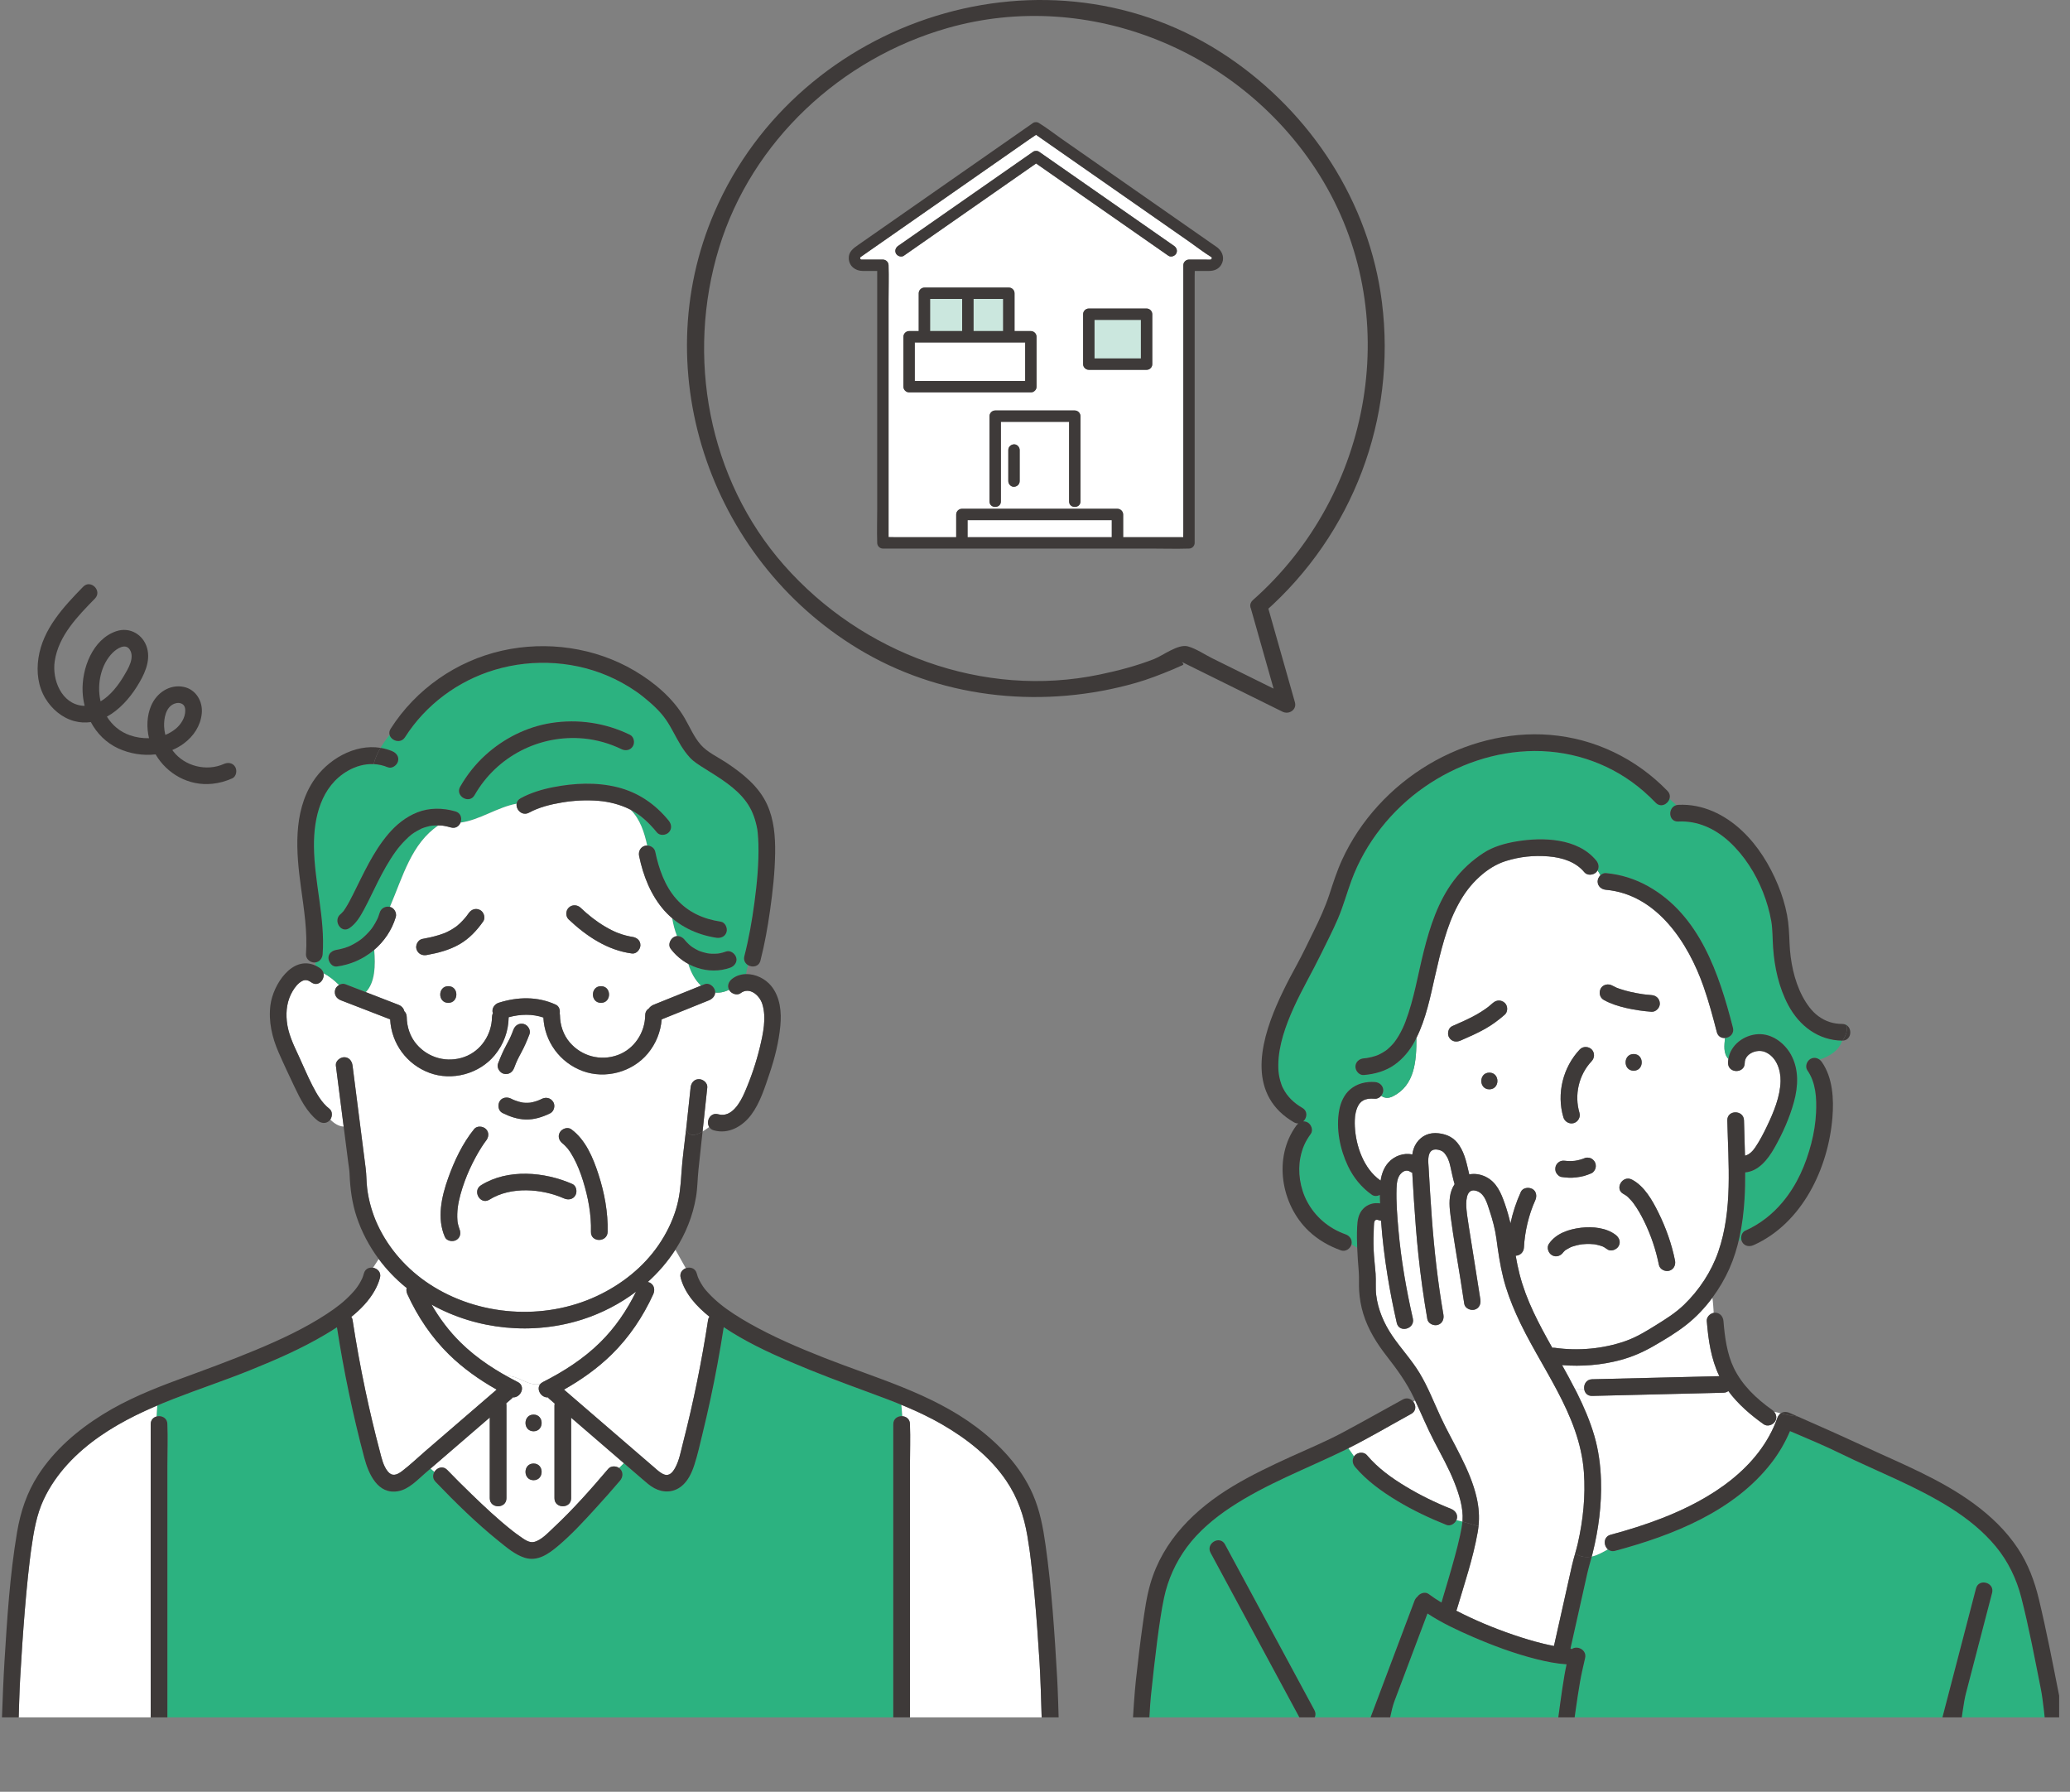 <?xml version="1.0" encoding="UTF-8"?><svg xmlns="http://www.w3.org/2000/svg" xmlns:xlink="http://www.w3.org/1999/xlink" viewBox="0 0 544.877 471.585"><rect x="0" y="0" width="544.877" height="471.585" fill="#808080" stroke="none"/><defs><style>.e{fill:none;}.f{fill:#fff;}.g{fill:#cbe7de;}.h{fill:#3e3a39;}.i{fill:#2cb280;}.j{clip-path:url(#d);}</style><clipPath id="d"><rect class="e" x=".022" y="74.178" width="542" height="377.822"/></clipPath></defs><g id="a"/><g id="b"><g id="c"><g><path class="h" d="M332.931,161.05c23.164-20.481,34.693-50.822,30.827-81.517-3.317-26.338-18.643-49.776-40.503-64.537-47.096-31.802-112.862-10.587-135.128,40.692-18.566,42.758-.39,93.224,39.598,116.146,21.49,12.319,47.575,14.661,71.229,7.906,3.383-.966,6.666-2.251,9.908-3.609,.821-.342,1.635-.701,2.442-1.078,.73-.326-.964-1.207,.185-.639l8.43,4.168,17.689,8.745c1.677,.829,3.803-.523,3.245-2.493l-7.353-25.932c-.776-2.735-5.038-1.571-4.26,1.174l7.353,25.932,3.245-2.493-20.701-10.234c-2.039-1.008-4.256-2.552-6.47-3.16-2.547-.7-6.624,2.451-8.876,3.332-4.626,1.811-9.449,3.062-14.303,4.078-30.692,6.42-62.672-5.568-83.134-28.803-19.954-22.658-25.827-54.911-17.078-83.502,8.607-28.127,32.1-49.847,60.147-57.845,37.357-10.652,77.635,6.203,97.948,38.77,22.544,36.143,13.921,83.942-17.562,111.778-2.138,1.89,.998,5.001,3.124,3.122Z"/><g><path class="f" d="M226.376,67.904l.001-.003c-.001-.002-.002-.001-.001,.003Z"/><path class="f" d="M226.382,67.928l-.007-.025c-.009,.036-.011,.056,.007,.025Z"/><path class="f" d="M285.695,141.393h6.956v-4.492h-37.965v4.492h31.01Z"/><path class="f" d="M318.9,67.694c-.027-.019-.054-.04-.082-.057-1.964-1.196-3.81-2.657-5.696-3.972-3.921-2.734-7.841-5.469-11.761-8.203-4.514-3.148-9.028-6.296-13.542-9.445-3.746-2.612-7.492-5.225-11.237-7.837-1.288-.899-2.577-1.797-3.865-2.696-.563,.403-1.166,.769-1.723,1.157-1.608,1.122-3.217,2.243-4.825,3.365-4.711,3.286-9.423,6.572-14.134,9.858-4.985,3.476-9.969,6.953-14.954,10.429-3.209,2.238-6.418,4.477-9.628,6.715-.281,.196-.579,.38-.849,.592-.042,.033-.094,.057-.133,.093,.072-.067-.052,.154-.041,.108-.022,.059-.054,.139-.031,.049,.022-.09-.006-.008-.021,.051l.009,.021,.009-.017c.066-.141,.058,.19,.001,.041l-.01-.024-.004,.007c.016,.053,.05,.156,.059,.176-.005-.01,.113,.119,.007,.039,.041,.031,.066,.049,.083,.06-.056-.066,.084,.056,0,0,.013,.016,.034,.038,.076,.081-.004-.004-.199-.075-0,.002,.106,.041-.032,.019,.192,.033,.12,.007,.243,0,.363,0h5.235c.81,0,1.495,.687,1.495,1.494,0,.043-.001,.087,0,.13,.098,2.951,0,5.923,0,8.875v62.546c.591,.007,1.183,.029,1.766,.029h16.037v-5.987c0-.81,.687-1.494,1.495-1.494h40.955c.81,0,1.495,.687,1.495,1.494v5.987h15.809c.008-.492,.026-.984,.026-1.468V69.814c0-.81,.687-1.494,1.495-1.494h4.285c.44,0,1.143,.052,1.464-.008,.209-.039,.366-.476,.179-.617Zm-68.792,35.572h-10.81c-.81,0-1.495-.687-1.495-1.494v-13.14c0-.81,.687-1.494,1.495-1.494h2.534v-9.95c0-.81,.687-1.494,1.495-1.494h22.228c.443,0,.779,.162,1.018,.405,.01,.009,.019,.019,.029,.028,.016,.017,.033,.033,.048,.051,.24,.239,.4,.572,.4,1.011v9.95h4.297c.81,0,1.495,.687,1.495,1.494v13.14c0,.443-.162,.779-.406,1.018-.009,.01-.018,.019-.027,.029-.017,.016-.033,.033-.051,.048-.239,.24-.572,.4-1.011,.4h-21.238Zm18.295,16.191v7.17c0,.838-.685,1.458-1.495,1.494-.807,.036-1.495-.713-1.495-1.494v-8.184c0-.838,.685-1.458,1.495-1.494,.807-.036,1.495,.713,1.495,1.494v1.014Zm16.001-7.117v19.634c0,1.926-2.99,1.923-2.99,0v-20.95h-17.958v20.95c0,1.926-2.99,1.923-2.99,0v-22.444c0-.81,.687-1.494,1.495-1.494h20.948c.81,0,1.495,.687,1.495,1.494v2.81Zm18.904-27.967v11.464c0,.443-.162,.779-.406,1.018-.009,.01-.019,.019-.028,.029-.017,.016-.033,.033-.051,.048-.239,.24-.572,.4-1.011,.4h-15.214c-.81,0-1.495-.687-1.495-1.494v-13.14c0-.81,.687-1.494,1.495-1.494h15.214c.81,0,1.495,.687,1.495,1.494v1.676Zm6.28-17.603c-.385,.657-1.383,.998-2.046,.536-1.471-1.026-2.942-2.052-4.414-3.078-6.383-4.452-12.766-8.903-19.149-13.355-3.75-2.616-7.5-5.231-11.251-7.847-1.22,.851-2.439,1.701-3.659,2.552-6.383,4.452-12.766,8.903-19.149,13.355-4.002,2.791-8.003,5.582-12.005,8.373-.665,.464-1.663,.118-2.046-.536-.431-.736-.125-1.583,.536-2.045,1.471-1.026,2.942-2.052,4.414-3.078,6.383-4.452,12.766-8.904,19.149-13.355,4.002-2.791,8.003-5.582,12.005-8.373,.403-.281,1.106-.281,1.509,0,1.471,1.026,2.942,2.052,4.414,3.078,6.383,4.452,12.766,8.904,19.149,13.355,4.002,2.791,8.003,5.582,12.005,8.373,.664,.463,.972,1.3,.536,2.045Z"/><path class="h" d="M320.642,65.305c-.072-.069-.15-.134-.233-.192-1.551-1.082-3.101-2.163-4.652-3.244-3.746-2.612-7.491-5.225-11.237-7.837-4.514-3.148-9.028-6.296-13.542-9.445-3.92-2.734-7.841-5.469-11.761-8.203-1.885-1.315-3.731-2.776-5.696-3.972-.028-.017-.055-.038-.082-.057-.403-.281-1.106-.281-1.509,0-2.082,1.452-4.164,2.904-6.246,4.356-4.748,3.311-9.496,6.623-14.244,9.934-5.149,3.591-10.298,7.182-15.447,10.774-3.349,2.336-6.699,4.672-10.048,7.008-1.269,.885-2.588,1.788-2.529,3.572,.067,2.038,1.731,3.31,3.672,3.31h3.815v62.574c0,2.953-.098,5.924,0,8.875,.001,.043,0,.086,0,.13,0,.808,.685,1.494,1.495,1.494h70.69c3.242,0,6.504,.103,9.745,0,.046-.001,.092,0,.138,0,.808,0,1.495-.685,1.495-1.494V72.776c0-.484,.018-.976,.026-1.468h3.788c1.272,0,2.474-.453,3.164-1.589,.942-1.55,.477-3.293-.803-4.414Zm-3.386,3.014h-4.285c-.808,0-1.495,.685-1.495,1.494v70.111c0,.484-.018,.976-.026,1.468h-15.809v-5.987c0-.808-.685-1.494-1.495-1.494h-40.955c-.808,0-1.495,.685-1.495,1.494v5.987h-16.037c-.582,0-1.175-.021-1.766-.029v-62.546c0-2.953,.098-5.924,0-8.875-.001-.043,0-.086,0-.13,0-.808-.685-1.494-1.495-1.494h-5.235c-.12,0-.243,.007-.363,0-.224-.014-.086,.008-.192-.033-.199-.077-.004-.006,0-.002-.042-.043-.062-.065-.076-.081-.017-.012-.042-.029-.083-.06,.106,.08-.012-.049-.007-.039-.009-.02-.044-.123-.059-.176-.018,.031-.016,.011-.007-.025-.001-.005-0-.005,.001-.003,.015-.059,.044-.141,.021-.051-.022,.089,.009,.009,.031-.049-.011,.046,.113-.175,.041-.108,.039-.036,.091-.06,.133-.093,.27-.212,.568-.396,.849-.592,3.209-2.238,6.418-4.476,9.628-6.715,4.985-3.476,9.969-6.953,14.954-10.429,4.711-3.286,9.423-6.572,14.134-9.858,1.608-1.122,3.216-2.243,4.825-3.365,.557-.388,1.16-.754,1.723-1.157,1.288,.899,2.577,1.797,3.865,2.696,3.746,2.612,7.491,5.225,11.237,7.837,4.514,3.148,9.028,6.296,13.542,9.445,3.921,2.734,7.841,5.469,11.761,8.203,1.885,1.315,3.731,2.776,5.696,3.972,.028,.017,.055,.038,.082,.057,.186,.142,.029,.578-.179,.617-.32,.061-1.024,.008-1.464,.008Zm-62.571,68.581h37.965v4.492h-37.965v-4.492Z"/><path class="h" d="M226.532,68.204c.084,.056-.056-.066,0,0h0Z"/><path class="h" d="M226.395,67.904l-.009,.017,.01,.024c.057,.148,.066-.182-.001-.041Z"/><path class="h" d="M226.377,67.9l-.001,.003,.007,.025,.004-.007-.009-.021Z"/><path class="h" d="M282.909,108.036h-20.948c-.808,0-1.495,.685-1.495,1.494v22.444c0,1.923,2.99,1.926,2.99,0v-20.95h17.958v20.95c0,1.923,2.99,1.926,2.99,0v-22.444c0-.808-.685-1.494-1.495-1.494Z"/><path class="g" d="M253.265,87.137v-8.456h-8.443v8.456h8.443Z"/><path class="g" d="M262.829,78.682h-6.574v8.456h7.804v-8.456h-1.23Z"/><path class="g" d="M288.519,94.343h11.798v-10.151h-12.223v10.151h.425Z"/><path class="h" d="M301.812,81.203h-15.214c-.808,0-1.495,.685-1.495,1.494v13.14c0,.808,.685,1.494,1.495,1.494h15.214c.439,0,.772-.16,1.011-.4,.018-.015,.034-.032,.051-.048,.009-.01,.019-.019,.028-.029,.243-.239,.406-.575,.406-1.018v-13.14c0-.808-.685-1.494-1.495-1.494Zm-13.718,2.989h12.223v10.151h-12.223v-10.151Z"/><path class="h" d="M309.051,64.725c-4.002-2.791-8.003-5.582-12.005-8.373-6.383-4.452-12.766-8.904-19.149-13.355-1.471-1.026-2.942-2.052-4.414-3.078-.403-.281-1.106-.281-1.509,0-4.002,2.791-8.003,5.582-12.005,8.373-6.383,4.452-12.766,8.904-19.149,13.355-1.471,1.026-2.943,2.052-4.414,3.078-.661,.461-.967,1.308-.536,2.045,.383,.654,1.38,1,2.046,.536,4.002-2.791,8.003-5.582,12.005-8.373,6.383-4.452,12.766-8.903,19.149-13.355,1.22-.851,2.439-1.701,3.659-2.552,3.75,2.616,7.5,5.231,11.251,7.847,6.383,4.452,12.766,8.903,19.149,13.355,1.471,1.026,2.943,2.052,4.414,3.078,.663,.462,1.661,.121,2.046-.536,.436-.745,.128-1.581-.536-2.045Z"/><path class="f" d="M243.285,100.277h26.566v-10.151h-29.059v10.151h2.492Z"/><path class="h" d="M271.346,103.266c.439,0,.772-.16,1.011-.4,.018-.015,.034-.032,.051-.048,.009-.01,.019-.019,.027-.029,.243-.239,.406-.575,.406-1.018v-13.14c0-.808-.685-1.494-1.495-1.494h-4.297v-9.95c0-.438-.16-.772-.4-1.011-.015-.018-.032-.034-.048-.051-.01-.009-.019-.019-.029-.028-.239-.243-.575-.405-1.018-.405h-22.228c-.808,0-1.495,.685-1.495,1.494v9.95h-2.534c-.808,0-1.495,.685-1.495,1.494v13.14c0,.808,.685,1.494,1.495,1.494h32.049Zm-30.554-13.14h29.059v10.151h-29.059v-10.151Zm4.029-11.444h8.443v8.456h-8.443v-8.456Zm15.714,8.456h-4.281v-8.456h7.804v8.456h-3.523Z"/><path class="h" d="M266.908,116.949c-.81,.036-1.495,.657-1.495,1.494v8.184c0,.782,.688,1.53,1.495,1.494,.81-.036,1.495-.657,1.495-1.494v-8.184c0-.782-.688-1.531-1.495-1.494Z"/></g><g class="j"><g><path class="f" d="M416.925,387.465c-1.121-15.524-11.705-27.819-17.811-41.56-1.384-3.113-2.586-6.298-3.416-9.606-.85-3.388-1.345-6.85-1.805-10.308-.326-2.45-1.024-5.034-1.833-7.457-.642-1.923-1.329-4.725-3.786-5.19-2.488-.471-2.416,3.256-2.249,5.03,.033,.346,.072,.691,.114,1.036,.021,.17,.043,.339,.064,.509l.008,.062,.009,.06c.132,.928,.269,1.856,.413,2.783,.993,6.395,2.063,12.777,3.037,19.175,.179,1.176-.279,2.355-1.533,2.699-1.046,.287-2.522-.36-2.701-1.533-.323-2.123-.651-4.244-.986-6.365-.867-5.496-1.852-10.98-2.586-16.496-.312-2.344-.586-4.808,.239-7.084,.208-.572,.478-1.084,.79-1.546-.446-1.512-.753-3.039-1.094-4.582-.32-1.446-.665-2.481-1.644-3.667-.592-.717-2.298-1.166-3.135-.69-1.399,.794-1.038,3.274-.966,4.561,.246,4.429,.518,8.858,.845,13.283,.63,8.528,1.589,17.013,3.05,25.441,.203,1.172-.298,2.36-1.533,2.699-1.063,.292-2.498-.364-2.701-1.533-.976-5.626-1.765-11.284-2.359-16.964-.498-4.759-.86-9.531-1.17-14.306-.158-2.425-.301-4.851-.443-7.277-.185-.051-.366-.12-.529-.235-.774-.54-1.692-.334-2.463,.478-.975,1.026-1.103,2.657-1.145,4.003-.111,3.597,.186,7.247,.502,10.827,.693,7.852,2.047,15.629,3.796,23.312,.627,2.754-3.607,3.92-4.234,1.167-.927-4.073-1.743-8.17-2.41-12.293-.784-4.84-1.384-9.716-1.732-14.608-.134-.014-.267-.04-.398-.087-.303-.108-.708-.21-.861-.18-.03,.006-.238,.106-.319,.201-.298,.349-.286,1.015-.314,1.615-.093,2.009-.139,4.026-.059,6.037,.084,2.13,.37,4.248,.521,6.374,.133,1.862-.069,3.718,.154,5.58,.461,3.854,2.06,7.529,4.224,10.722,2.277,3.36,5.075,6.325,7.181,9.808,2.22,3.671,3.752,7.668,5.551,11.547,1.643,3.542,3.582,6.936,5.321,10.431,1.729,3.473,3.323,7.084,4.177,10.883,.572,2.544,.742,4.928,.483,7.418,1.271,.269,2.543,.388,3.814,.133-1.271,.254-2.543,.135-3.814-.133-.057,.547-.128,1.098-.227,1.659-1.218,6.852-3.484,13.537-5.456,20.198-.046,.156-.107,.296-.174,.427,4.823,2.493,9.857,4.587,14.991,6.342,2.628,.898,5.29,1.708,7.991,2.358,.969,.233,1.859,.426,2.731,.591l.125-.558,4.589-20.514c.243-1.087,.551-2.158,.855-3.23-.457-.264-.927-.593-1.412-.997,.485,.404,.955,.732,1.412,.997,.256-.901,.509-1.803,.717-2.717,1.393-6.125,2.049-12.456,1.596-18.732Z"/><path class="i" d="M364.939,276.396c-.066,.049-.048,.037,0,0h0Z"/><path class="i" d="M357.94,468.804c.596-1.583,1.193-12.452,1.789-14.035,2.575-6.835,5.151-13.67,7.726-20.505l4.872-12.93c.17-.451,.447-.838,.794-1.124,.599-.872,2.013-1.363,2.924-.68,1.085,.813,2.223,1.555,3.387,2.252,1.169-3.94,2.361-7.875,3.442-11.84,.514-1.888,1.007-3.783,1.427-5.694,.306-1.389,.555-2.668,.653-3.778-.532-.146-1.064-.276-1.597-.378-.419,.931-1.587,1.66-2.592,1.261-4.476-1.777-8.846-3.845-12.973-6.333-4.05-2.441-8.033-5.297-11.098-8.933-.678-.804-.856-1.909-.268-2.776-.49-.723-.976-1.45-1.494-2.146-.266,.133-.527,.276-.793,.407-10.116,4.948-20.796,8.911-30.226,15.157-4.31,2.855-8.414,6.294-11.491,10.454-2.947,3.985-4.984,8.499-6.02,13.344-.372,1.741-.666,3.499-.94,5.258-.345,2.213-.611,4.162-.865,6.135-.618,4.803-1.151,9.616-1.649,14.433-.505,4.882-.97,19.056-1.4,23.946h56.525c-.236-.466-.32-.998-.132-1.497Zm-15.749-16.495c-7.844-14.538-15.689-29.076-23.533-43.614-1.343-2.488,2.45-4.702,3.791-2.215,7.844,14.538,15.689,29.076,23.533,43.614,1.343,2.488-2.45,4.702-3.791,2.215Z"/><path class="i" d="M532.04,420.388c-1.255-4.886-3.484-9.487-6.696-13.368-3.312-4.001-7.375-7.262-11.746-10.035-9.185-5.828-19.424-9.674-29.158-14.445-4.336-2.126-8.821-3.977-13.266-5.881-1.247,2.922-2.831,5.677-4.773,8.212-9.864,12.867-26.085,19.233-41.266,23.298-.78,.209-1.426,.007-1.896-.396-1.407,.806-2.787,1.589-4.246,1.897-.413,1.546-.874,3.072-1.224,4.638-1.458,6.517-2.916,13.035-4.374,19.552,.122,.05,.235,.109,.341,.178,1.379-1.043,4.006,.144,3.506,2.352-.249,1.1-.498,2.2-.748,3.3-1.61,7.108-3.22,23.503-4.83,30.611h128.706c-1.119-5.448-2.059-20.232-3.146-25.682-1.613-8.09-3.13-16.238-5.183-24.231Zm-7.669-1.162c-.433,1.664-.866,3.328-1.3,4.992-1.864,7.16-3.728,14.32-5.592,21.48-1.175,4.512-2.349,18.311-3.524,22.822-.712,2.736-4.946,1.569-4.234-1.167,.433-1.664,.866-12.615,1.3-14.279,1.864-7.16,3.728-14.32,5.592-21.48,1.175-4.512,2.349-9.024,3.524-13.536,.712-2.736,4.946-1.569,4.234,1.167Z"/><path class="f" d="M371.463,372.128l-.59,.324c-5.296,2.908-10.53,6.016-15.94,8.714,.518,.696,1.004,1.422,1.494,2.146,.077-.113,.164-.224,.268-.328,.788-.788,2.34-.907,3.105,0,2.844,3.373,6.451,5.982,10.21,8.246,3.798,2.288,7.804,4.254,11.924,5.89,1.106,.439,1.877,1.451,1.533,2.699-.025,.093-.068,.182-.108,.271,.532,.102,1.064,.232,1.597,.378,.008-.089,.022-.185,.028-.272,.23-3.43-.952-7.014-2.199-10.159-1.465-3.695-3.44-7.175-5.271-10.696-1.828-3.515-3.332-7.164-5.012-10.745-.17,.101-.336,.206-.492,.321,.756,.956,.827,2.455-.546,3.209Z"/><path class="f" d="M464.632,276.889c-2.175-.907-5.38,.44-5.373,2.881,.008,2.829-4.383,2.824-4.391,0-.001-.357,.035-.702,.086-1.041-1.387-1.578-1.064-3.546-.894-5.531-.919,.061-1.847-.393-2.144-1.548-1.034-4.022-2.118-8.037-3.489-11.96-4.031-11.532-12.3-24.29-25.694-25.498-1.186-.107-2.195-.919-2.195-2.194,0-.59,.292-1.198,.738-1.626-.234-.444-.471-.89-.758-1.277-.095,.17-.207,.335-.359,.487-.78,.78-2.352,.917-3.105,0-2.274-2.772-5.895-3.888-9.443-4.178-3.918-.32-7.555,.069-11.254,1.223-2.443,.762-4.81,2.222-6.899,4.125-2.455,2.235-4.135,4.547-5.709,7.485-1.557,2.905-2.582,5.703-3.559,8.963-.96,3.203-1.715,6.462-2.455,9.721-1.243,5.473-2.369,11.185-4.895,16.251,.025,6.085-.424,12.497-6.181,15.374-1.334,.667-2.287,.445-3.102-.131-.407,.484-.994,.811-1.64,.766-.62-.043-1.427-.044-1.765,.018-.226,.041-.45,.096-.669,.163-.11,.033-.218,.072-.325,.111-.031,.016-.075,.037-.146,.07-.181,.097-.358,.201-.529,.315l-.042,.029c-.099,.085-.194,.173-.286,.265-.441,.488-.289,.249-.624,.835-.368,.643-.626,1.474-.804,2.54l-.019,.122c-.013,.112-.024,.224-.034,.335-.02,.278-.042,.556-.053,.835-.022,.572-.015,1.145,.014,1.716,.249,4.931,2.263,11.025,6.701,14.14,.028,.02,.051,.044,.078,.065,.261-1.731,.831-3.379,2.035-4.747,1.517-1.724,4.068-2.667,6.304-2.124,.158-1.091,.482-2.142,1.139-3.079,1.375-1.964,3.42-2.786,5.774-2.513,2.356,.273,4.144,1.207,5.464,3.204,1.546,2.339,1.977,4.986,2.62,7.619,1.37-.265,2.868-.078,4.315,.623,2.878,1.395,4.059,4.266,5.046,7.106,.59,1.697,1.087,3.423,1.48,5.172,.609-2.845,1.521-5.618,2.739-8.297,.507-1.116,2.041-1.296,3.004-.787,1.121,.592,1.262,1.96,.788,3.002-1.704,3.748-2.773,8.272-2.975,12.396-.06,1.223-.949,2.127-2.176,2.192,.286,1.654,.619,3.299,1.038,4.925,.873,3.391,2.128,6.654,3.612,9.823,1.515,3.235,3.231,6.364,4.983,9.474,.239-.021,.483-.02,.728,.015,6.144,.871,12.726,.261,18.58-1.799,2.82-.992,5.377-2.553,7.904-4.126,2.651-1.649,5.232-3.25,7.487-5.431,3.975-3.844,7.189-8.71,9-13.944,3.818-11.037,2.634-23.104,2.371-34.56-.065-2.83,4.326-2.82,4.391,0,.071,3.092,.189,6.186,.263,9.28,1.147-.225,2.103-1.286,2.73-2.218,1.172-1.744,2.153-3.64,3.057-5.533,1.74-3.643,3.496-7.798,3.575-11.889,.057-2.945-1.109-6.403-4.056-7.632Zm-72.595,9.814c-2.83,0-2.825-4.389,0-4.389,2.83,0,2.825,4.389,0,4.389Zm4.055-19.642c-1.592,1.393-3.291,2.662-5.133,3.706-2.088,1.183-4.299,2.142-6.496,3.102-1.13,.494-2.298,.307-3.004-.787-.591-.916-.268-2.541,.788-3.002,2.153-.941,4.32-1.882,6.372-3.032,.822-.461,1.622-.961,2.391-1.506,.188-.133,.372-.27,.558-.406,.069-.051,.107-.075,.13-.087,.068-.059,.134-.119,.151-.133,.387-.31,.765-.631,1.139-.958,.925-.809,2.18-.848,3.105,0,.834,.765,.867,2.345,0,3.103Zm25.266-6.89c.56-1.059,2.003-1.35,3.004-.787,.359,.202,.729,.376,1.102,.549,.11,.042,.219,.087,.33,.129,.211,.079,.423,.155,.636,.227,.907,.308,1.834,.56,2.768,.775,1,.23,2.009,.419,3.023,.571,.121,.018,.242,.034,.363,.053,.254,.031,.507,.063,.762,.091,.456,.05,.913,.091,1.37,.126,1.23,.093,2.139,.931,2.195,2.194,.05,1.123-1.048,2.281-2.195,2.194-2.244-.17-4.491-.492-6.685-.998-2.023-.467-4.068-1.1-5.884-2.123-1.069-.602-1.336-1.965-.788-3.002Zm8.663,21.635c-2.83,0-2.825-4.389,0-4.389,2.83,0,2.825,4.389,0,4.389Zm-14.167-5.61c.818-.864,2.282-.822,3.105,0,.855,.854,.815,2.243,0,3.103-3.405,3.597-4.597,8.908-3.202,13.608,.339,1.14-.404,2.389-1.533,2.699-1.159,.318-2.363-.397-2.7-1.533-1.847-6.223-.12-13.177,4.331-17.878Zm-6.388,30.875c.119-.523,.553-1.045,1.009-1.311,.506-.296,1.005-.309,1.554-.237l-.223-.03c.916,.121,1.837,.12,2.755,.026,.898-.145,1.777-.375,2.62-.722l-.363,.153c.327-.178,.676-.274,1.051-.276,.195,.026,.389,.052,.584,.078,.56,.127,1.01,.54,1.312,1.008,.301,.466,.366,1.166,.221,1.691-.128,.465-.54,1.113-1.009,1.311-.662,.28-1.318,.551-2.011,.74-.699,.19-1.41,.299-2.128,.387-1.293,.16-2.552,.076-3.837-.121-.551-.084-1.023-.561-1.312-1.009-.322-.499-.349-1.129-.221-1.691Zm16.583,20.93c-.547,.934-2.06,1.507-3.004,.787-.236-.18-.481-.346-.739-.492-.134-.076-.273-.139-.408-.213-.023-.012-.03-.017-.045-.026l-.01-.003c-.578-.205-1.157-.379-1.76-.495-.142-.027-.286-.043-.427-.073l-.007-.002c-.03-.002-.06-.004-.108-.008-.327-.027-.654-.054-.982-.064-.665-.021-1.333,.003-1.995,.068-.081,.008-.684,.097-.136,.009-.178,.029-.356,.055-.533,.087-.292,.053-.582,.114-.87,.185-.337,.083-.672,.178-1.001,.287-.161,.053-.318,.115-.478,.169l-.037,.012c-.507,.25-.971,.539-1.461,.817l-.017,.016c-.085,.08-.175,.155-.258,.237-.088,.086-.168,.185-.256,.272l-.002,.003c-.674,.979-1.915,1.424-3.004,.787-.97-.567-1.46-2.026-.788-3.002,1.91-2.772,5.279-3.845,8.48-4.227,2.982-.355,6.594-.01,9.058,1.869,.946,.721,1.448,1.874,.788,3.002Zm13.322,6.456c-1.085,.298-2.467-.37-2.701-1.533-.788-3.919-2.077-7.78-3.83-11.373-.826-1.694-1.753-3.356-2.875-4.873-.104-.14-.004-.016-.176-.23-.121-.151-.247-.299-.374-.445-.263-.302-.538-.594-.829-.87-.099-.094-.201-.184-.303-.275-.024-.022-.18-.136-.259-.196-.214-.144-.429-.281-.658-.401-2.507-1.312-.285-5.098,2.216-3.79,3.245,1.698,5.353,5.443,6.918,8.599,1.987,4.007,3.522,8.301,4.404,12.688,.234,1.166-.322,2.367-1.533,2.699Z"/><path class="f" d="M170.511,337.413c.233,.045,.457,.116,.651,.229,1.095,.64,1.28,1.925,.788,3.002-2.682,5.872-6.312,11.3-10.928,15.832-3.731,3.663-8.022,6.689-12.565,9.26,4.602,3.968,9.205,7.935,13.807,11.903,2.16,1.862,4.321,3.725,6.481,5.587,1.163,1.003,2.326,2.006,3.49,3.008,.762,.655,1.559,1.424,2.508,1.805,1.436,.575,2.328-.509,3.028-1.808,1.025-1.903,1.419-4.151,1.953-6.224,2.771-10.769,4.992-21.675,6.672-32.667,.045-.296,.173-.558,.355-.78-3.372-2.709-6.439-6.024-7.572-10.219-.343-1.271,.391-2.194,1.347-2.551l-2.75-4.873c-2.019,3.133-4.477,5.985-7.263,8.496Z"/><path class="f" d="M100.015,336.342c-.313,1.159-.793,2.288-1.384,3.333-1.52,2.687-3.711,4.954-6.161,6.928,.165,.214,.285,.46,.327,.738,.948,6.2,2.064,12.374,3.359,18.511,1.147,5.44,2.432,10.85,3.853,16.225,.459,1.738,.884,3.7,2.017,5.134,1.109,1.402,2.308,1.112,3.774,.002,2.14-1.62,4.111-3.522,6.143-5.274,2.216-1.91,4.431-3.82,6.647-5.73l12.146-10.47c-4.543-2.571-8.834-5.597-12.565-9.26-4.617-4.532-8.246-9.96-10.928-15.832-.249-.545-.327-1.138-.203-1.676-.125-.1-.256-.19-.38-.291-2.609-2.145-4.954-4.608-6.966-7.315l-1.504,2.299c1.169,.193,2.225,1.204,1.826,2.68Z"/><path class="i" d="M458.356,325.385c-.156,.067-.315,.133-.468,.202-.072,.33-.158,.656-.237,.985,.248-.069,.494-.133,.739-.193-.075-.319-.091-.661-.035-.994Z"/><path class="i" d="M484.901,273.887c-.022,.07-.048,.138-.073,.207,.055-.072,.119-.139,.171-.212-.024,0-.044,.006-.069,.006l-.03-.001Z"/><path class="i" d="M470.723,264.553c-2.486-4.665-3.648-9.99-4-15.232-.158-2.346-.112-4.792-.474-6.863-.458-2.623-1.214-5.192-2.188-7.668-1.933-4.911-4.937-9.647-8.863-13.259-3.753-3.453-8.358-5.571-13.429-5.312-2.646,.135-2.801-3.695-.509-4.309-.609-.573-1.215-1.126-1.804-1.674-.433,1.419-2.297,2.419-3.638,1.035-1.009-1.042-2.056-2.046-3.149-2.999-8.038-7.008-18.292-10.671-28.761-10.618-10.299,.052-20.402,3.539-28.948,9.471-8.596,5.967-15.564,14.689-19.207,24.564-1.229,3.331-2.149,6.739-3.542,10.015-1.351,3.178-2.957,6.237-4.467,9.341-2.318,4.763-5.021,9.329-7.207,14.16-2.112,4.666-4.008,9.964-4.056,15.001-.012,1.27,.058,2.204,.269,3.233,.125,.611,.288,1.215,.49,1.805,.209,.609,.221,.64,.503,1.196,1.126,2.224,2.834,3.849,5.064,5.151,1.507,.881,1.238,2.661,.237,3.559,.391-.026,.798,.057,1.196,.289,.948,.554,1.49,2.047,.788,3.002-1.472,2.003-2.238,3.778-2.727,6.172-.762,3.734-.104,8.092,1.749,11.598,2.145,4.059,5.727,7.102,10.144,8.664,1.088,.384,1.812,1.422,1.552,2.59,.474,.361,.973,.672,1.506,.916-.072-1.79-.096-3.583-.015-5.4,.08-1.786,.3-3.49,1.595-4.844,1.168-1.221,2.839-1.668,4.451-1.414-.015-.415-.035-.829-.046-1.244-.009-.322-.015-.647-.02-.974-.66,.34-1.479,.391-2.097-.043-2.736-1.92-4.873-4.56-6.304-7.576-2.115-4.458-3.192-9.851-2.284-14.754,.366-1.976,1.266-4.019,2.81-5.358,1.834-1.59,4.184-2.153,6.575-1.986,1.188,.083,2.195,.938,2.195,2.194,0,.512-.216,1.024-.556,1.428,.815,.577,1.768,.798,3.102,.131,5.756-2.877,6.206-9.289,6.181-15.374-.158,.316-.302,.638-.471,.949-1.306,2.4-3.053,4.536-5.289,6.122-2.383,1.69-5.216,2.461-8.097,2.704-1.188,.1-2.195-1.084-2.195-2.194,0-1.257,1.014-2.095,2.195-2.194,.244-.021,.489-.045,.732-.075,.051-.008,.116-.018,.143-.023,.393-.069,.783-.145,1.17-.241,.37-.092,.737-.199,1.099-.322,.176-.06,.35-.125,.524-.19,.039-.015,.056-.02,.081-.029,.023-.011,.034-.017,.067-.032,.644-.3,1.264-.641,1.85-1.042,.123-.084,.243-.172,.363-.26,.037-.029,.073-.058,.096-.077,.24-.21,.484-.414,.714-.635,.253-.242,.496-.493,.729-.753,.138-.153,.268-.312,.402-.467,.024-.028,.065-.078,.102-.124,.419-.553,.802-1.133,1.154-1.731,.369-.626,.704-1.271,1.014-1.927,.136-.289,.267-.582,.393-.876,.035-.091,.184-.454,.204-.505,.049-.126,.098-.251,.146-.377,2.263-5.96,3.257-12.339,4.806-18.501,1.633-6.499,3.785-13.135,7.858-18.552,2.194-2.918,4.798-5.315,7.855-7.313,2.563-1.675,5.683-2.54,8.676-3.042,6.936-1.162,16.138-.908,20.999,5.017,.628,.765,.829,1.775,.359,2.616,.287,.387,.524,.834,.758,1.277,.393-.377,.904-.618,1.458-.568,3.942,.355,7.697,1.537,11.147,3.481,13.538,7.625,18.634,23.06,22.27,37.199,.407,1.583-.833,2.632-2.09,2.715-.17,1.985-.493,3.953,.894,5.531,.559-3.703,4.086-6.334,7.79-6.536,3.693-.201,7.043,2.352,8.74,5.478,2.063,3.8,1.856,8.23,.752,12.294-1.156,4.255-3.02,8.401-5.196,12.227-1.712,3.011-4.184,6.102-7.653,6.377,.006,2.347-.037,4.694-.179,7.04-.204,3.357-.607,6.704-1.32,9.979,.154-.07,.312-.135,.468-.202,.106-.625,.442-1.205,1.026-1.466,3.878-1.737,7.174-4.311,9.888-7.572,3.778-4.54,6.068-9.837,7.523-15.468,.677-2.621,1.106-5.296,1.24-8.001,.188-3.791-.037-7.946-2.277-11.159-.407-.584-.384-1.34-.098-1.975-.036,.007-.072,.016-.108,.023,.036-.007,.072-.016,.108-.023,.192-.427,.499-.801,.886-1.027,.814-.476,1.72-.339,2.408,.172,2.619-.879,4.99-2.303,5.878-4.795-1.512,1.973-4.07,3.403-6.645,3.917,2.575-.515,5.133-1.945,6.645-3.917,.025-.069,.051-.136,.073-.207-6.303-.08-11.284-3.904-14.178-9.334Z"/><path class="f" d="M200.677,264.312c-.757-2.465-3.457-4.641-5.715-2.922-.949,.723-2.461,.14-3.004-.787-.019-.033-.028-.067-.046-.1-1.299,.634-2.53,.849-3.668,.726-.03,.929-.753,1.695-1.617,2.044-.564,.227-1.128,.455-1.693,.682-3.589,1.447-7.178,2.894-10.767,4.341-.261,3.306-1.512,6.402-3.648,8.978-4.061,4.895-11.197,6.829-17.17,4.606-5.975-2.224-10.001-7.74-10.317-14.07-1.408-.481-2.954-.726-4.494-.722-1.637,.004-3.079,.228-4.645,.644-.055,3.698-1.344,7.177-3.704,10.023-4.061,4.895-11.197,6.829-17.17,4.606-5.974-2.224-10-7.74-10.317-14.069-.246-.095-.492-.19-.738-.286-4.078-1.578-8.155-3.156-12.233-4.734-1.149-.445-1.82-1.442-1.533-2.699,.124-.544,.54-1.034,1.058-1.334-1.215-1.2-2.542-2.288-4.117-3.128,.406,1.702-1.317,3.716-3.137,2.482-.28-.19-.604-.402-.848-.495-.294-.112-.596-.133-.625-.135-.352-.026-.734,.09-1.039,.258-1.029,.568-1.821,1.545-2.47,2.647-1.42,2.412-1.803,5.078-1.523,7.876,.328,3.281,1.727,6.162,3.097,9.1,1.209,2.59,2.291,5.239,3.599,7.783,1.173,2.282,2.478,4.607,4.529,6.216,.834,.655,.783,1.994,.228,2.818,.944,.959,2.221,1.813,3.513,1.844-.684-5.352-1.368-10.704-2.051-16.056-.151-1.184,1.126-2.194,2.195-2.194,1.294,0,2.045,1.019,2.195,2.194,.032,.251,.064,.502,.096,.752l3.363,26.324c.221,1.727,.177,3.462,.382,5.193,.383,3.233,1.366,6.662,2.753,9.644,2.967,6.38,7.79,11.768,13.664,15.62,12.84,8.422,30.059,9.642,43.99,3.159,6.495-3.022,12.333-7.612,16.379-13.563,1.95-2.868,3.483-5.951,4.495-9.247,.999-3.251,1.248-6.293,1.457-9.645,.24-3.852,.826-7.713,1.236-11.549l.01-.09c-.052-.185-.099-.381-.136-.602,.037,.221,.084,.417,.136,.602,.386-3.608,.773-7.217,1.159-10.825,.127-1.184,.903-2.194,2.195-2.194,1.096,0,2.322,1.014,2.195,2.194-.033,.31-.066,.62-.1,.931-.38,3.551-.76,7.102-1.14,10.653,.58-.349,1.171-.763,1.743-1.187-.917-1.462,.25-3.946,2.393-3.345,3.506,.983,5.789-3.107,6.93-5.73,1.666-3.829,3.039-7.861,4.016-11.921,.854-3.55,1.764-7.717,.661-11.31Zm-60.998,25.882c.22-.048,.441-.086,.66-.139,.403-.098,.799-.22,1.189-.361,.06-.022,.464-.189,.496-.197,.196-.089,.392-.18,.586-.275,1.105-.544,2.322-.27,3.004,.787,.611,.947,.245,2.494-.788,3.002-2.021,.995-4.203,1.705-6.482,1.634-2.156-.067-4.163-.761-6.079-1.713-1.098-.546-1.312-2.01-.788-3.002,.579-1.096,1.977-1.298,3.004-.787,.209,.104,.419,.206,.631,.303,.06,.027,.12,.053,.18,.08l.076,.03c.359,.131,.715,.264,1.082,.372,.407,.119,.818,.204,1.233,.284l.013,.003,.023,.001c.208,.015,.415,.034,.624,.041,.37,.012,.74,0,1.109-.033,.043-.004,.086-.009,.129-.014,.027-.004,.051-.009,.096-.016Zm-8.585-10.275c.641-1.679,1.344-3.325,2.208-4.902,.297-.543,.59-1.087,.857-1.645,.082-.173,.163-.346,.241-.52,.047-.105,.094-.211,.14-.316,.026-.06,.117-.28,.09-.213l.017-.042c.046-.112,.091-.225,.137-.338,.121-.303,.239-.607,.355-.911,.44-1.151,1.447-1.818,2.701-1.533,1.08,.246,1.944,1.625,1.533,2.699-.641,1.679-1.344,3.325-2.208,4.902-.297,.543-.59,1.086-.857,1.645-.082,.172-.163,.346-.241,.52-.047,.105-.094,.211-.14,.316-.026,.059-.115,.274-.092,.217l-.016,.038c-.046,.112-.092,.225-.137,.338-.121,.303-.239,.607-.355,.911-.439,1.151-1.447,1.818-2.701,1.533-1.08-.246-1.944-1.625-1.533-2.699Zm-8.803,31.07c-.793,2.183-1.531,4.707-1.796,6.855-.135,1.096-.178,2.214-.092,3.316,.041,.531,.027,.453,.16,1.044,.058,.256,.126,.51,.205,.76,.025,.078,.28,.737,.13,.395,.478,1.09,.332,2.348-.788,3.002-.939,.549-2.527,.298-3.004-.787-2.159-4.916-.879-10.62,.851-15.477,1.624-4.557,3.788-9.155,6.848-12.937,.75-.926,2.334-.77,3.105,0,.9,.9,.745,2.183,0,3.103-.053,.066-.087,.107-.112,.137-.011,.016-.027,.04-.055,.078-.108,.15-.218,.3-.324,.452-.235,.334-.46,.675-.68,1.019-.556,.868-1.073,1.761-1.563,2.668-1.11,2.053-2.087,4.178-2.885,6.372Zm29.158,3.636c-.646,1.104-1.92,1.265-3.004,.787-5.885-2.594-13.979-3.194-19.608,.327-2.405,1.504-4.606-2.295-2.216-3.79,7.041-4.405,16.724-3.552,24.04-.327,1.09,.481,1.333,2.07,.788,3.002Zm8.494,9.602c-.077,2.823-4.468,2.825-4.391,0,.124-4.546-.739-9.113-2.085-13.441-.657-2.112-1.449-4.18-2.517-6.122-.432-.786-.904-1.567-1.454-2.278-.05-.056-.244-.289-.271-.32-.143-.163-.29-.324-.443-.478-.146-.148-.298-.287-.451-.429-.072-.067-.534-.414-.17-.147-.959-.703-1.439-1.889-.788-3.002,.555-.948,2.047-1.488,3.004-.787,3.772,2.765,5.731,7.493,7.134,11.803,1.577,4.844,2.57,10.092,2.43,15.201Z"/><path class="i" d="M195.936,251.656c1.197-4.646,2.024-9.402,2.661-14.155,.682-5.087,1.176-10.261,1.037-15.399-.026-.966-.079-1.933-.177-2.895-.069-.668-.098-.956-.302-1.864-.514-2.29-1.309-4.359-2.694-6.271-2.755-3.804-7.042-6.319-10.943-8.777-1.396-.879-2.825-1.716-3.953-2.941-.866-.94-1.619-1.995-2.292-3.079-1.381-2.223-2.45-4.629-3.93-6.793-1.594-2.332-3.848-4.338-6.038-6.096-2.301-1.847-4.865-3.399-7.516-4.688-9.751-4.742-21.269-5.504-31.621-2.39-9.659,2.906-18.12,9.193-23.546,17.707-1.156,1.813-3.632,.96-4.071-.606-.861,1.101-1.676,2.234-2.378,3.422,1.029,.168,2.051,.45,3.054,.872,1.097,.462,1.882,1.432,1.533,2.699-.285,1.037-1.607,1.993-2.701,1.533-1.219-.513-2.467-.768-3.712-.823-.256,1.006-.403,2.058-.403,3.168,0-1.111,.147-2.162,.403-3.168-2.336-.102-4.666,.537-6.788,1.759-7.036,4.05-8.988,12.289-8.92,19.879,.085,9.523,2.969,18.831,2.294,28.388-.077,1.096-.816,2.028-1.918,2.166v.818c.397,.181,.798,.405,1.203,.68,.52,.353,.804,.818,.921,1.308,1.575,.84,2.902,1.928,4.117,3.128,.507-.293,1.112-.404,1.643-.198l1.738,.673c1.218,.471,2.436,.943,3.654,1.414,2.462-2.527,2.582-7.075,2.211-11.136-2.749,2.342-6.168,3.904-9.851,4.388-1.22,.16-2.148-1.134-2.195-2.194-.058-1.292,1.061-2.045,2.195-2.194-.497,.065,.075-.019,.182-.038,.19-.034,.38-.072,.569-.113,.378-.083,.752-.18,1.122-.291,.339-.102,.675-.215,1.006-.34,.099-.037,.197-.077,.295-.116,.057-.027,.282-.124,.338-.15,.672-.314,1.322-.674,1.945-1.076,.299-.192,.589-.396,.877-.604,.041-.03,.061-.043,.086-.061,.024-.02,.043-.036,.082-.069,.124-.103,.249-.205,.372-.31,.563-.484,1.094-1.004,1.589-1.557,.129-.144,.255-.291,.379-.439,.017-.021,.116-.143,.181-.223,.062-.085,.218-.293,.243-.328,.093-.131,.185-.264,.274-.398,.411-.616,.78-1.26,1.1-1.927,.045-.093,.087-.186,.129-.28,.002-.009,.121-.282,.147-.348,.138-.362,.26-.729,.372-1.1,.355-1.174,1.512-1.799,2.694-1.534,3.468-8.136,5.672-16.648,12.752-21.442-.526-.01-1.051-.003-1.578,.047-.116,.019-.459,.065-.517,.076-.127,.025-.254,.051-.38,.08-.375,.085-.745,.187-1.111,.307-.242,.079-.48,.166-.717,.259l-.061,.023c-.029,.015-.058,.03-.113,.056-.343,.165-.682,.335-1.013,.524-1.411,.804-1.906,1.217-3.085,2.374-.527,.517-1.027,1.062-1.505,1.625-.636,.749-.69,.831-1.177,1.506-1.798,2.494-3.28,5.203-4.666,7.942-1.228,2.427-2.355,4.909-3.646,7.304-.977,1.812-2.077,3.704-3.814,4.886-2.308,1.572-4.462-2.09-2.309-3.712l.001-.003c.052-.073,.151-.127,.212-.193,.14-.153,.284-.304,.425-.456,.044-.048,.071-.075,.097-.102,.018-.03,.046-.076,.094-.147,.157-.233,.318-.463,.468-.7,.697-1.098,1.295-2.258,1.879-3.419,2.784-5.528,5.287-11.246,9.33-16.009,2.082-2.453,4.621-4.501,7.626-5.695,3.2-1.271,6.738-1.206,10.017-.272,1.469,.418,1.797,1.846,1.365,2.949,4.953-.613,9.717-4.065,14.78-4.972,.085-.553,.406-1.076,1.058-1.43,2.656-1.442,5.6-2.329,8.556-2.907,5.533-1.081,11.377-1.366,16.884,.003,5.496,1.366,9.975,4.44,13.531,8.806,.751,.922,.91,2.194,0,3.103-.778,.778-2.356,.92-3.105,0-1.954-2.399-4.15-4.525-6.907-5.97,2.512,2.539,3.574,5.889,4.351,9.413,.944,.022,1.909,.636,2.107,1.593,.943,4.572,2.585,9.126,5.556,12.472,3.071,3.458,7.021,5.262,11.692,5.971,1.179,.179,1.819,1.662,1.533,2.699-.34,1.237-1.53,1.711-2.701,1.533-4.27-.649-8.346-2.374-11.619-5.163,.283,1.624,.675,3.255,1.294,4.729,.803-.046,1.591,.422,2.084,1.085,.022,.03,.03,.041,.045,.062,.021,.023,.04,.043,.075,.083,.083,.093,.163,.189,.247,.281,.189,.208,.386,.407,.59,.599,.163,.153,.333,.294,.503,.438,.036,.029,.163,.134,.208,.166,.127,.091,.255,.179,.386,.265,.47,.308,.962,.582,1.471,.821,.032,.015,.228,.097,.305,.131l.122,.045c.264,.098,.531,.186,.802,.266,.3,.088,.604,.164,.91,.229,.122,.026,.245,.05,.368,.072,.033,.006,.203,.031,.298,.046,.06,.006,.122,.013,.14,.014,.155,.014,.311,.026,.467,.034,.28,.015,.561,.019,.842,.014,.281-.005,.56-.027,.84-.047,.04-.003,.058-.004,.085-.005,.147-.026,.294-.048,.44-.077,.553-.109,1.092-.265,1.622-.456,1.157-.416,2.357,.473,2.7,1.533,.385,1.188-.456,2.311-1.533,2.699-3.695,1.331-7.724,.824-11.067-.992,.675,2.281,1.824,4.344,3.332,5.741,.318-.128,.636-.256,.954-.385,1.14-.46,2.369,.508,2.701,1.533,.073,.226,.091,.444,.084,.656,1.138,.123,2.369-.091,3.668-.726-.565-1.082-.08-2.207,.833-2.903,1.088-.829,2.357-1.199,3.648-1.223,.103-.806,.281-1.589,.51-2.358-.746-.446-1.248-1.278-.968-2.364Zm-29.34-55.266c-.63,1.077-1.938,1.305-3.004,.787-3.072-1.493-6.456-2.471-9.859-2.801-11.687-1.134-23.004,4.697-28.815,14.904-1.399,2.457-5.191,.243-3.791-2.215,1.764-3.098,4.02-5.944,6.662-8.341,4.817-4.37,10.86-7.426,17.306-8.432,7.086-1.106,14.262-.041,20.713,3.095,1.071,.52,1.351,2.039,.788,3.002Z"/><path class="f" d="M106.42,266.148c.379,.352,.636,.857,.643,1.525,.029,2.604,.888,5.207,2.606,7.197,3.127,3.623,8.066,4.929,12.577,3.308,4.38-1.574,7.21-5.929,7.261-10.505,.004-.384,.094-.711,.237-.991-.006-.018-.017-.035-.023-.053-.375-1.159,.441-2.351,1.533-2.699,4.992-1.591,10.234-1.717,15.052,.498,.853,.392,1.157,1.376,1.025,2.25,.037,.16,.059,.33,.061,.514,.029,2.604,.888,5.207,2.606,7.197,3.127,3.623,8.066,4.929,12.577,3.308,4.38-1.574,7.21-5.929,7.261-10.505,.009-.841,.409-1.426,.959-1.766,.302-.432,.754-.776,1.254-.978,.564-.227,1.128-.455,1.692-.682,3.588-1.447,7.176-2.893,10.764-4.34-1.508-1.397-2.657-3.46-3.332-5.741-1.806-.981-3.415-2.338-4.657-4.008-.733-.985-.122-2.416,.788-3.002,.298-.192,.61-.28,.919-.297-.62-1.474-1.011-3.105-1.294-4.729-.706-.601-1.387-1.235-2.011-1.937-3.587-4.04-5.605-9.171-6.685-14.408-.24-1.165,.327-2.368,1.533-2.699,.192-.053,.392-.065,.594-.06-.777-3.524-1.839-6.874-4.351-9.413-.017-.009-.033-.019-.05-.028-2.58-1.34-5.65-2.104-8.429-2.328-3.196-.258-6.467-.09-9.627,.441-2.966,.498-5.996,1.236-8.637,2.67-1.833,.996-3.512-.804-3.274-2.359-5.063,.907-9.826,4.359-14.78,4.972-.367,.936-1.282,1.639-2.532,1.283-.526-.15-1.056-.283-1.594-.383-.177-.033-.355-.062-.533-.088-.074-.005-.391-.038-.409-.039-.253-.016-.505-.017-.757-.021-7.081,4.794-9.284,13.305-12.752,21.442l.007,.001c1.136,.259,1.866,1.601,1.533,2.699-1.035,3.42-3.049,6.367-5.673,8.602,.372,4.061,.252,8.609-2.211,11.136l8.579,3.32c.823,.318,1.393,.923,1.549,1.701Zm51.774-2.202c-2.83,0-2.825-4.389,0-4.389,2.83,0,2.825,4.389,0,4.389Zm-8.496-25.049c.856-.855,2.242-.813,3.105,0,2.032,1.916,4.033,3.526,6.438,4.952,1.175,.697,2.411,1.33,3.56,1.758,.636,.237,1.283,.444,1.94,.614,.325,.084,.653,.16,.982,.226,.164,.033,.329,.061,.494,.091,.045,.008,.381,.058,.16,.03,1.181,.153,2.195,.882,2.195,2.194,0,1.077-1.018,2.347-2.195,2.194-6.475-.837-12.017-4.562-16.678-8.957-.866-.816-.822-2.282,0-3.103Zm-31.693,25.049c-2.83,0-2.825-4.389,0-4.389,2.83,0,2.825,4.389,0,4.389Zm-6.841-16.819c1.486-.268,2.965-.587,4.406-1.038,.312-.098,.623-.202,.931-.313,.163-.059,.325-.12,.486-.183,.025-.01,.114-.046,.192-.077,.097-.043,.259-.114,.29-.129,.124-.057,.248-.116,.371-.176,.266-.131,.528-.269,.786-.414,.531-.299,1.033-.637,1.529-.99l.004-.002c.096-.084,.2-.162,.297-.244,.245-.207,.484-.423,.716-.645,.441-.423,.858-.871,1.253-1.337,.093-.11,.185-.223,.277-.334,.035-.043,.067-.081,.091-.112,.205-.269,.405-.543,.6-.819,.708-1.004,1.877-1.382,3.004-.787,.987,.521,1.451,2.061,.788,3.002-1.68,2.383-3.657,4.508-6.203,5.98-2.65,1.532-5.661,2.312-8.65,2.852-1.214,.219-2.307-.318-2.701-1.533-.342-1.057,.401-2.495,1.533-2.699Z"/><path class="i" d="M486.086,269.234v.602c.027,.018,.058,.032,.084,.051-.018-.216-.04-.432-.084-.653Z"/><path class="f" d="M467.265,374.084c-.561,.958-2.037,1.475-3.004,.787-3.477-2.473-6.795-5.313-9.321-8.754-.332,.262-.764,.43-1.297,.443-1.42,.035-2.84,.069-4.26,.104-10.097,.245-20.195,.491-30.292,.736-1.29,.031-1.983-.864-2.096-1.853h-2.442c.184,.359,.379,.712,.559,1.074,1.808,3.633,3.429,7.396,4.566,11.296,1.106,3.795,1.629,7.777,1.75,11.723,.196,6.4-.649,12.877-2.188,19.086-.079,.317-.164,.63-.248,.945,1.459-.308,2.84-1.091,4.246-1.897-1.179-1.009-1.22-3.314,.729-3.836,4.633-1.241,9.216-2.677,13.684-4.423,12.636-4.937,25.474-13.059,30.197-26.329,.193-.541,.502-.943,.885-1.205-.581-.145-1.162-.287-1.743-.42,.591,.698,.79,1.643,.275,2.523Z"/><path class="f" d="M443.958,348.633c-2.732,2.162-5.799,3.98-8.815,5.715-2.703,1.554-5.551,2.786-8.565,3.598-5.003,1.347-10.238,1.754-15.398,1.348,1.162,2.065,2.294,4.145,3.373,6.254h2.442c-.135-1.182,.561-2.499,2.096-2.536l4.26-.103,29.217-.71c-2.192-4.555-2.894-9.515-3.3-14.507-.086-1.056,.835-1.964,1.823-2.154-.085-1.328-.161-2.669-.343-3.988-1.966,2.654-4.25,5.074-6.789,7.084Z"/><path class="f" d="M142.218,364.273c.171-.201,.395-.381,.683-.527,5.456-2.765,10.637-6.073,15.016-10.372,3.961-3.889,7.067-8.451,9.505-13.408-4.222,3.183-9.005,5.659-14.026,7.279-13.113,4.231-27.827,2.789-39.801-3.874,2.117,3.644,4.645,7.024,7.68,10.004,3.6,3.534,7.745,6.391,12.136,8.835,2.774-.391,5.566,2.742,8.807,2.065Z"/><path class="f" d="M26.337,377.987c-6.155,4.268-11.577,9.77-14.804,16.596-1.934,4.092-2.663,8.582-3.295,13.026-.043,.299-.084,.599-.125,.898-.01,.076-.06,.455-.073,.553-.083,.639-.162,1.278-.239,1.917-.162,1.346-.312,2.694-.453,4.042-.311,2.966-.58,5.936-.824,8.909-.489,5.942-.881,11.892-1.22,17.844-.365,6.41-.68,22.112-.906,28.529H39.654c-.098-3.308,.013-15.927,.013-19.234v-76.219c0-1.155,.735-1.83,1.601-2.041l.147-2.887c-5.257,2.234-10.354,4.79-15.079,8.067Z"/><path class="f" d="M117.744,386.897c2.091,2.175,4.236,4.3,6.405,6.397,3.415,3.303,6.897,6.57,10.624,9.521,.628,.498,1.334,1.026,2.125,1.57,1.05,.722,2.351,1.775,3.705,1.445,1.907-.464,3.731-2.477,5.133-3.787,5.132-4.795,9.833-10.107,14.376-15.458,.701-.825,2.038-.793,2.867-.191,.409-.434,.827-.86,1.249-1.282-.573-.494-1.146-.988-1.719-1.482l-8.797,9.672,8.797-9.672c-1.338-1.153-2.676-2.307-4.014-3.46-2.718-2.343-5.436-4.686-8.153-7.029v21.182c0,2.829-4.391,2.824-4.391,0v-24.406c0-.184,.02-.354,.055-.514-.49-.422-.979-.844-1.469-1.266-.121-.104-.221-.224-.306-.352-1.822,.127-3.154-2.172-2.012-3.512-3.241,.677-6.033-2.456-8.807-2.065,.951,.529,1.909,1.045,2.88,1.538,2.22,1.125,.765,4.185-1.329,4.04-.085,.128-.185,.248-.306,.352-.472,.407-.945,.814-1.417,1.222,.042,.173,.069,.357,.069,.559v24.406c0,2.829-4.391,2.824-4.391,0v-21.239c-3.349,2.887-6.699,5.775-10.048,8.662-1.853,1.598-3.706,3.195-5.56,4.793l1.023,.895c.662-1.133,2.237-1.758,3.41-.537Zm22.706-14.581c2.83,0,2.825,4.389,0,4.389-2.83,0-2.825-4.389,0-4.389Zm0,12.877c2.83,0,2.825,4.389,0,4.389-2.83,0-2.825-4.389,0-4.389Z"/><path class="i" d="M237.263,369.742c-2.869-1.177-5.779-2.263-8.707-3.337-6.895-2.53-13.776-5.097-20.526-7.996-6.034-2.592-12.066-5.434-17.527-9.115-.998,6.428-2.173,12.829-3.545,19.188-.631,2.926-1.302,5.844-2.013,8.752-.68,2.785-1.293,5.634-2.188,8.36-.672,2.047-1.646,4.173-3.357,5.558-2.12,1.717-4.812,1.796-7.188,.517-1.193-.642-2.23-1.595-3.25-2.474-1.163-1.003-2.326-2.006-3.49-3.008-.416-.358-.831-.716-1.247-1.075-.422,.422-.84,.847-1.249,1.282,.083,.06,.166,.119,.238,.191,.886,.886,.767,2.2,0,3.103-2.109,2.483-4.275,4.92-6.472,7.325-3.128,3.423-6.305,6.889-9.86,9.878-2.476,2.082-5.362,4.165-8.769,3.098-2.55-.798-4.796-2.743-6.85-4.394-5.909-4.75-11.374-10.133-16.625-15.596-.787-.819-.75-1.805-.306-2.566l-1.023-.895-1.42,1.224c-2.063,1.778-4.261,4.195-7.062,4.706-5.405,.987-7.817-4.568-8.945-8.813-3.003-11.306-5.394-22.77-7.19-34.328-1.012,.663-2.033,1.293-3.04,1.891-6.296,3.744-13.061,6.68-19.843,9.418-8.026,3.241-16.398,5.884-24.395,9.282l-.147,2.887c1.255-.306,2.79,.37,2.79,2.041,0,.051-.002,.102,0,.153,.133,3.508,0,7.048,0,10.558v84.742H235.121c-.098-3.308,.013-15.927,.013-19.234v-76.219c0-1.493,1.223-2.189,2.379-2.105l-.25-3.001Z"/><path class="f" d="M239.525,407.245v63.055h35.269c-.379-7.831-.674-24.949-1.158-32.775-.371-6.008-.8-12.013-1.351-18.006-.259-2.814-.545-5.626-.881-8.433-.081-.676-.165-1.351-.252-2.026-.009-.066-.065-.49-.075-.566-.04-.296-.081-.591-.123-.886-.16-1.126-.332-2.251-.524-3.372-.902-5.264-2.533-10.064-5.566-14.534-4.243-6.252-10.391-11.042-16.873-14.796-3.462-2.005-7.06-3.66-10.728-5.165l.25,3.001c1.033,.075,2.012,.772,2.012,2.105,0,.051-.002,.102,0,.153,.133,3.508,0,7.048,0,10.558v21.687Z"/><path class="i" d="M412.368,438.044c-2.661-.183-5.303-.703-7.886-1.352-5.834-1.466-11.506-3.578-17.018-5.97-4.001-1.737-8.055-3.637-11.716-6.062-.325,.863-.65,1.726-.975,2.588-2.575,6.835-5.151,13.67-7.726,20.505-1.624,4.31-3.248,17.907-4.872,22.217-.043,.115-.097,.223-.154,.33h45.144c.212-.937,.424-1.873,.636-2.81,1.522-6.72,3.044-22.726,4.567-29.446Z"/><path class="h" d="M134.541,272.535c-.046,.106-.093,.211-.14,.316-.079,.174-.159,.348-.241,.52-.267,.558-.56,1.102-.857,1.645-.863,1.577-1.567,3.223-2.208,4.902-.41,1.075,.453,2.453,1.533,2.699,1.253,.285,2.261-.382,2.701-1.533,.116-.304,.234-.608,.355-.911,.045-.113,.091-.225,.137-.338l.016-.038c-.023,.057,.067-.159,.092-.217,.046-.106,.093-.211,.14-.316,.079-.174,.159-.348,.241-.52,.266-.558,.56-1.102,.857-1.645,.864-1.577,1.567-3.223,2.208-4.902,.411-1.075-.453-2.453-1.533-2.699-1.253-.285-2.261,.382-2.701,1.533-.116,.304-.234,.608-.355,.911-.045,.113-.091,.225-.137,.338l-.017,.042c.027-.067-.064,.153-.09,.213Z"/><path class="h" d="M137.721,290.215l-.023-.001-.013-.003c-.416-.08-.827-.165-1.233-.284-.367-.107-.723-.241-1.082-.372l-.076-.03c-.06-.027-.12-.053-.18-.08-.213-.097-.422-.199-.631-.303-1.027-.51-2.424-.309-3.004,.787-.525,.993-.31,2.457,.788,3.002,1.915,.952,3.922,1.646,6.079,1.713,2.279,.071,4.461-.639,6.482-1.634,1.033-.508,1.399-2.055,.788-3.002-.682-1.057-1.899-1.331-3.004-.787-.194,.095-.389,.186-.586,.275-.033,.008-.436,.176-.496,.197-.39,.14-.787,.263-1.189,.361-.219,.054-.441,.091-.66,.139-.045,.007-.069,.011-.096,.016-.043,.004-.086,.01-.129,.014-.368,.033-.739,.044-1.109,.033-.209-.006-.416-.026-.624-.041Z"/><path class="h" d="M122.292,310.989c.798-2.194,1.774-4.318,2.885-6.372,.49-.907,1.008-1.799,1.563-2.668,.22-.344,.446-.685,.68-1.019,.106-.152,.216-.301,.324-.452,.027-.038,.044-.061,.055-.078,.025-.03,.059-.072,.112-.137,.745-.921,.9-2.203,0-3.103-.77-.77-2.355-.926-3.105,0-3.06,3.782-5.224,8.38-6.848,12.937-1.731,4.857-3.01,10.561-.851,15.477,.477,1.085,2.065,1.336,3.004,.787,1.12-.655,1.266-1.913,.788-3.002,.15,.342-.105-.317-.13-.395-.079-.251-.147-.504-.205-.76-.133-.591-.119-.513-.16-1.044-.086-1.102-.043-2.22,.092-3.316,.265-2.148,1.003-4.672,1.796-6.855Z"/><path class="h" d="M159.944,324.226c.14-5.109-.853-10.357-2.43-15.201-1.403-4.31-3.362-9.038-7.134-11.803-.957-.701-2.449-.161-3.004,.787-.651,1.113-.172,2.299,.788,3.002-.365-.267,.097,.08,.17,.147,.153,.141,.305,.281,.451,.429,.153,.154,.3,.315,.443,.478,.027,.031,.221,.264,.271,.32,.55,.711,1.022,1.492,1.454,2.278,1.068,1.941,1.86,4.009,2.517,6.122,1.346,4.328,2.209,8.895,2.085,13.441-.077,2.825,4.314,2.823,4.391,0Z"/><path class="h" d="M128.838,315.739c5.629-3.521,13.722-2.921,19.608-.327,1.084,.478,2.358,.317,3.004-.787,.546-.933,.303-2.522-.788-3.002-7.316-3.224-16.999-4.077-24.04,.327-2.39,1.495-.188,5.294,2.216,3.79Z"/><path class="h" d="M127.185,242.528c.664-.941,.2-2.481-.788-3.002-1.127-.595-2.295-.217-3.004,.787-.195,.277-.394,.55-.6,.819-.025,.031-.056,.069-.091,.112-.092,.111-.183,.224-.277,.334-.395,.466-.812,.914-1.253,1.337-.232,.222-.471,.438-.716,.645-.098,.083-.201,.16-.297,.244l-.004,.002c-.497,.353-.998,.691-1.529,.99-.258,.145-.52,.283-.786,.414-.123,.06-.247,.119-.371,.176-.031,.014-.193,.085-.29,.129-.077,.031-.167,.068-.192,.077-.161,.063-.324,.124-.486,.183-.308,.111-.618,.215-.931,.313-1.442,.451-2.921,.77-4.406,1.038-1.133,.205-1.876,1.642-1.533,2.699,.393,1.215,1.487,1.752,2.701,1.533,2.989-.54,6-1.32,8.65-2.852,2.546-1.472,4.523-3.597,6.203-5.98Z"/><path class="h" d="M118.004,263.946c2.825,0,2.83-4.389,0-4.389-2.825,0-2.83,4.389,0,4.389Z"/><path class="h" d="M168.572,248.763c0-1.312-1.014-2.042-2.195-2.194,.222,.029-.114-.021-.16-.03-.165-.03-.329-.058-.494-.091-.329-.066-.657-.141-.982-.226-.657-.17-1.304-.378-1.94-.614-1.149-.428-2.385-1.061-3.56-1.758-2.405-1.427-4.406-3.037-6.438-4.952-.862-.813-2.249-.855-3.105,0-.822,.821-.866,2.287,0,3.103,4.661,4.394,10.203,8.119,16.678,8.957,1.178,.152,2.195-1.118,2.195-2.194Z"/><path class="h" d="M158.194,263.946c2.825,0,2.83-4.389,0-4.389-2.825,0-2.83,4.389,0,4.389Z"/><path class="h" d="M170.52,277.273c2.137-2.576,3.388-5.672,3.648-8.978,3.589-1.447,7.178-2.894,10.767-4.341,.564-.228,1.128-.455,1.693-.682,1.061-.428,1.927-1.482,1.533-2.699-.332-1.025-1.56-1.992-2.701-1.533-3.906,1.575-7.812,3.15-11.718,4.724-.564,.227-1.128,.455-1.692,.682-.5,.202-.952,.546-1.254,.978-.55,.34-.95,.925-.959,1.766-.052,4.576-2.881,8.931-7.261,10.505-4.511,1.621-9.45,.315-12.577-3.308-1.718-1.99-2.577-4.593-2.606-7.197-.002-.184-.024-.354-.061-.514,.132-.874-.173-1.858-1.025-2.25-4.817-2.215-10.06-2.089-15.052-.498-1.092,.348-1.909,1.54-1.533,2.699,.006,.018,.016,.035,.023,.053-.143,.28-.233,.607-.237,.991-.052,4.576-2.881,8.931-7.261,10.505-4.511,1.621-9.45,.315-12.577-3.308-1.718-1.99-2.577-4.593-2.606-7.197-.008-.668-.264-1.172-.643-1.525-.156-.778-.726-1.383-1.549-1.701-4.078-1.578-8.155-3.156-12.233-4.734l-1.738-.673c-1.073-.415-2.455,.457-2.701,1.533-.286,1.257,.384,2.255,1.533,2.699,4.078,1.578,8.155,3.156,12.233,4.734,.246,.095,.492,.19,.738,.286,.316,6.329,4.342,11.845,10.317,14.069,5.973,2.223,13.109,.289,17.17-4.606,2.361-2.845,3.649-6.325,3.704-10.023,1.566-.416,3.008-.64,4.645-.644,1.54-.004,3.086,.241,4.494,.722,.316,6.329,4.342,11.846,10.317,14.07,5.973,2.223,13.109,.289,17.17-4.606Z"/><path class="h" d="M203.006,259.497c-1.552-1.907-4.126-3.166-6.612-3.12-.06,.473-.098,.953-.098,1.446,0-.493,.037-.973,.098-1.446-1.292,.024-2.56,.394-3.648,1.223-.942,.717-1.438,1.891-.788,3.002,.542,.927,2.055,1.51,3.004,.787,2.258-1.719,4.958,.457,5.715,2.922,1.104,3.592,.193,7.76-.661,11.31-.977,4.06-2.35,8.091-4.016,11.921-1.141,2.623-3.425,6.713-6.93,5.73-2.143-.601-3.31,1.883-2.393,3.345,.965-.714,1.877-1.452,2.594-1.929-.717,.477-1.629,1.215-2.594,1.929,.249,.397,.644,.723,1.225,.887,3.875,1.086,7.537-1.036,9.819-4.074,2.353-3.131,3.613-7.25,4.856-10.92,1.37-4.044,2.409-8.211,2.825-12.467,.355-3.632-.014-7.616-2.398-10.545Z"/><path class="h" d="M201.929,211.756c-2.202-4.837-6.499-8.216-10.82-11.082-2.193-1.455-4.908-2.667-6.655-4.662-1.794-2.049-2.878-4.678-4.238-7.013-3.052-5.239-7.994-9.4-13.17-12.457-10.399-6.142-23.135-7.936-34.882-5.295-12.04,2.707-22.703,10.15-29.333,20.554-.361,.567-.416,1.122-.28,1.609,1.082-1.383,2.229-2.717,3.296-4.05-1.067,1.333-2.215,2.668-3.296,4.05,.439,1.566,2.915,2.42,4.071,.606,5.425-8.514,13.886-14.801,23.546-17.707,10.352-3.114,21.87-2.352,31.621,2.39,2.651,1.289,5.215,2.841,7.516,4.688,2.189,1.758,4.444,3.764,6.038,6.096,1.479,2.164,2.548,4.57,3.93,6.793,.673,1.084,1.427,2.139,2.292,3.079,1.129,1.225,2.558,2.061,3.953,2.941,3.901,2.458,8.188,4.973,10.943,8.777,1.385,1.912,2.179,3.981,2.694,6.271,.204,.908,.234,1.196,.302,1.864,.099,.962,.151,1.928,.177,2.895,.14,5.138-.355,10.311-1.037,15.399-.637,4.753-1.464,9.509-2.661,14.155-.28,1.086,.222,1.918,.968,2.364,.832-2.798,2.293-5.429,2.905-8.485-.612,3.056-2.073,5.687-2.905,8.485,1.135,.678,2.84,.454,3.266-1.197,1.117-4.335,1.896-8.763,2.527-13.192,.713-5.007,1.271-10.059,1.341-15.121,.06-4.353-.283-8.744-2.109-12.754Z"/><path class="h" d="M165.809,193.388c-6.451-3.136-13.627-4.201-20.713-3.095-6.447,1.006-12.489,4.061-17.306,8.432-2.642,2.397-4.898,5.243-6.662,8.341-1.4,2.458,2.392,4.672,3.791,2.215,5.811-10.207,17.128-16.038,28.815-14.904,3.403,.33,6.787,1.307,9.859,2.801,1.066,.518,2.373,.29,3.004-.787,.564-.964,.283-2.482-.788-3.002Z"/><path class="h" d="M162.49,207.189c-5.507-1.368-11.352-1.084-16.884-.003-2.956,.578-5.9,1.465-8.556,2.907-2.484,1.349-.27,5.14,2.216,3.789,2.641-1.434,5.671-2.172,8.637-2.67,3.16-.531,6.431-.699,9.627-.441,2.779,.224,5.849,.988,8.429,2.328,2.782,1.445,4.991,3.584,6.958,5.998,.749,.92,2.327,.778,3.105,0,.91-.909,.751-2.181,0-3.103-3.556-4.366-8.035-7.44-13.531-8.806Z"/><path class="h" d="M119.847,213.548c-3.279-.934-6.817-.998-10.017,.272-3.006,1.194-5.544,3.242-7.626,5.695-4.043,4.763-6.547,10.482-9.33,16.009-.585,1.161-1.182,2.321-1.879,3.419-.151,.237-.311,.467-.468,.7-.048,.071-.076,.116-.094,.147-.026,.027-.053,.054-.097,.102-.141,.152-.284,.303-.425,.456-.061,.067-.16,.121-.212,.193l-.001,.003c-2.153,1.622,.001,5.283,2.309,3.712,1.736-1.182,2.837-3.074,3.814-4.886,1.291-2.395,2.418-4.877,3.646-7.304,1.386-2.739,2.868-5.447,4.666-7.942,.487-.675,.541-.757,1.177-1.506,.478-.563,.978-1.107,1.505-1.625,1.179-1.157,1.674-1.57,3.085-2.374,.331-.189,.67-.359,1.013-.524,.055-.026,.084-.041,.113-.056l.061-.023c.237-.093,.475-.18,.717-.259,.365-.12,.736-.222,1.111-.307,.126-.029,.253-.055,.38-.08,.058-.011,.4-.057,.517-.076,.779-.074,1.554-.074,2.335-.026,.018,.001,.335,.035,.409,.039,.178,.026,.356,.055,.533,.088,.538,.101,1.068,.234,1.594,.383,2.722,.775,3.885-3.458,1.167-4.232Z"/><path class="h" d="M82.378,205.713c-5.281,8.194-4.424,18.575-3.166,27.76,.803,5.863,1.75,11.728,1.331,17.665-.084,1.184,1.069,2.194,2.195,2.194,.096,0,.185-.016,.277-.028v0c1.102-.138,1.841-1.07,1.918-2.166,.675-9.557-2.209-18.865-2.294-28.388-.068-7.59,1.884-15.829,8.92-19.879,2.122-1.222,4.452-1.861,6.788-1.759,.387-1.523,1.032-2.938,1.826-4.281-6.891-1.125-14.096,3.143-17.795,8.882Z"/><path class="h" d="M103.226,197.704c-1.002-.422-2.024-.704-3.054-.872-.794,1.344-1.439,2.758-1.826,4.281,1.246,.055,2.493,.31,3.712,.823,1.093,.46,2.415-.495,2.701-1.533,.348-1.267-.436-2.237-1.533-2.699Z"/><path class="h" d="M86.721,291.842c-2.05-1.609-3.355-3.933-4.529-6.216-1.308-2.544-2.39-5.192-3.599-7.783-1.371-2.938-2.769-5.819-3.097-9.1-.28-2.798,.103-5.464,1.523-7.876,.649-1.102,1.441-2.079,2.47-2.647,.304-.168,.687-.285,1.039-.258,.029,.002,.331,.024,.625,.135,.245,.093,.568,.305,.848,.495,2.344,1.59,4.544-2.211,2.216-3.79-.405-.274-.806-.499-1.203-.68v0c-6.065-2.761-11.126,4.989-11.828,10.41-.551,4.256,.423,8.484,2.117,12.38,1.323,3.042,2.762,6.068,4.182,9.067,1.516,3.204,3.282,6.73,6.13,8.965,.932,.731,2.196,.908,3.105,0,.084-.084,.158-.182,.228-.285-.589-.598-1.051-1.232-1.299-1.727,.248,.496,.711,1.13,1.299,1.727,.556-.824,.606-2.164-.228-2.818Z"/><path class="h" d="M189.716,242.578c-4.672-.71-8.622-2.513-11.692-5.971-2.971-3.346-4.613-7.9-5.556-12.472-.24-1.161-1.611-1.832-2.701-1.533-1.207,.332-1.774,1.535-1.533,2.699,1.081,5.237,3.098,10.368,6.685,14.408,3.515,3.959,8.439,6.311,13.63,7.1,1.171,.178,2.36-.295,2.701-1.533,.285-1.038-.354-2.52-1.533-2.699Z"/><path class="h" d="M189.453,250.9c-.146,.029-.293,.051-.44,.077-.027,.002-.046,.002-.085,.005-.28,.02-.559,.041-.84,.047-.281,.005-.562,.001-.842-.014-.156-.008-.312-.02-.467-.034-.017-.002-.079-.008-.14-.014-.095-.015-.265-.04-.298-.046-.123-.022-.246-.046-.368-.072-.306-.065-.61-.141-.91-.229-.27-.079-.538-.168-.802-.266l-.122-.045c-.077-.034-.274-.116-.305-.131-.509-.239-1.001-.513-1.471-.821-.13-.085-.259-.174-.386-.265-.045-.032-.172-.137-.208-.166-.17-.144-.34-.285-.503-.438-.204-.192-.402-.391-.59-.599-.084-.092-.164-.188-.247-.281-.036-.041-.055-.061-.075-.083-.015-.021-.023-.032-.045-.062-.683-.918-1.931-1.478-3.004-.787-.909,.586-1.521,2.017-.788,3.002,3.542,4.762,10.034,7.049,15.725,5,1.078-.388,1.918-1.511,1.533-2.699-.343-1.06-1.544-1.949-2.7-1.533-.53,.191-1.069,.347-1.622,.456Z"/><path class="h" d="M86.456,252.185c.048,1.06,.976,2.355,2.195,2.194,7.197-.947,13.404-5.985,15.524-12.99,.332-1.099-.397-2.441-1.533-2.699-1.184-.27-2.345,.356-2.701,1.533-.112,.371-.234,.738-.372,1.1-.025,.066-.145,.339-.147,.348-.043,.094-.085,.187-.129,.28-.321,.667-.69,1.311-1.1,1.927-.089,.134-.181,.266-.274,.398-.025,.035-.181,.243-.243,.328-.065,.08-.164,.202-.181,.223-.124,.149-.25,.295-.379,.439-.495,.553-1.026,1.073-1.589,1.557-.122,.105-.247,.207-.372,.31-.04,.033-.059,.049-.082,.069-.025,.018-.045,.032-.086,.061-.288,.208-.578,.412-.877,.604-.623,.401-1.273,.761-1.945,1.076-.056,.026-.281,.123-.338,.15-.098,.039-.196,.079-.295,.116-.332,.124-.667,.238-1.006,.34-.37,.111-.745,.208-1.122,.291-.189,.041-.379,.079-.569,.113-.107,.019-.68,.103-.182,.038-1.134,.149-2.253,.902-2.195,2.194Z"/><path class="h" d="M140.45,372.316c-2.825,0-2.83,4.389,0,4.389,2.825,0,2.83-4.389,0-4.389Z"/><path class="h" d="M140.45,389.582c2.825,0,2.83-4.389,0-4.389-2.825,0-2.83,4.389,0,4.389Z"/><path class="h" d="M160.111,386.585c-4.543,5.35-9.244,10.663-14.376,15.458-1.402,1.31-3.225,3.323-5.133,3.787-1.355,.329-2.655-.723-3.705-1.445-.79-.544-1.496-1.072-2.125-1.57-3.727-2.951-7.21-6.218-10.624-9.521-2.168-2.097-4.314-4.222-6.405-6.397-1.962-2.04-5.064,1.065-3.105,3.103,5.251,5.462,10.716,10.846,16.625,15.596,2.054,1.651,4.3,3.596,6.85,4.394,3.407,1.067,6.293-1.016,8.769-3.098,3.555-2.989,6.733-6.455,9.86-9.878,2.197-2.405,4.364-4.841,6.472-7.325,.767-.903,.886-2.217,0-3.103-.786-.786-2.334-.908-3.105,0Z"/><path class="h" d="M44.058,453.154v-67.595c0-3.51,.133-7.05,0-10.558-.002-.051,0-.102,0-.153,0-2.824-4.391-2.829-4.391,0v76.219c0,3.307-.111,15.926-.013,19.234h4.404v-17.147Z"/><path class="h" d="M184.935,297.804c.38-3.551,.76-7.102,1.14-10.653,.033-.31,.066-.62,.1-.931,.126-1.18-1.099-2.194-2.195-2.194-1.292,0-2.069,1.011-2.195,2.194-.386,3.608-.773,7.217-1.159,10.825,.648,2.313,2.421,1.893,4.31,.759Z"/><path class="h" d="M278.272,441.657c-.668-11.688-1.423-23.417-3.056-35.016-.652-4.629-1.484-9.109-3.374-13.413-3.165-7.209-8.714-13.058-14.956-17.724-11.859-8.865-26.326-12.783-39.917-18.133-6.75-2.657-13.461-5.522-19.778-9.105-2.602-1.476-5.414-3.252-7.55-4.991-1.106-.901-2.166-1.862-3.135-2.911-.933-1.011-1.24-1.374-1.964-2.579-.267-.445-.504-.906-.719-1.377-.04-.102-.125-.31-.156-.396-.097-.275-.18-.554-.256-.835-.394-1.457-1.787-1.796-2.887-1.385l4.455,7.893-4.455-7.893c-.956,.358-1.69,1.28-1.347,2.551,1.134,4.196,4.2,7.51,7.572,10.219-.182,.222-.309,.484-.355,.78-1.68,10.992-3.901,21.898-6.672,32.667-.534,2.074-.928,4.322-1.953,6.224-.7,1.299-1.592,2.383-3.028,1.808-.949-.38-1.747-1.149-2.508-1.805-1.164-1.002-2.326-2.006-3.49-3.008-2.16-1.862-4.32-3.725-6.481-5.587-4.602-3.968-9.205-7.935-13.807-11.903,4.543-2.571,8.834-5.597,12.565-9.26,4.617-4.532,8.246-9.96,10.928-15.832,.492-1.077,.308-2.362-.788-3.002-.195-.114-.419-.184-.651-.229,2.786-2.511,5.244-5.362,7.263-8.496l-1.549-2.744,1.549,2.744c2.694-4.181,4.605-8.865,5.447-13.931,.395-2.374,.383-4.745,.638-7.123,.216-2.015,.431-4.03,.647-6.046,.143-1.338,.286-2.676,.429-4.013-1.889,1.134-3.662,1.554-4.31-.759l-.01,.09c-.411,3.836-.997,7.698-1.236,11.549-.209,3.353-.458,6.394-1.457,9.645-1.013,3.296-2.546,6.379-4.495,9.247-4.046,5.951-9.884,10.541-16.379,13.563-13.931,6.483-31.15,5.263-43.99-3.159-5.874-3.853-10.697-9.24-13.664-15.62-1.387-2.982-2.369-6.411-2.753-9.644-.205-1.731-.162-3.466-.382-5.193l-3.363-26.324c-.032-.251-.064-.502-.096-.752-.15-1.175-.902-2.194-2.195-2.194-1.07,0-2.347,1.011-2.195,2.194,.684,5.352,1.367,10.704,2.051,16.056,.756,.018,1.515-.24,2.213-.938-.698,.698-1.457,.956-2.213,.938,.4,3.133,.801,6.265,1.201,9.398,.131,1.025,.318,2.059,.359,3.091,.152,3.854,.641,7.629,1.866,11.303,1.327,3.978,3.31,7.711,5.805,11.067l.533-.815-.533,.815c2.013,2.707,4.358,5.17,6.966,7.315,.124,.102,.255,.191,.38,.291-.124,.538-.046,1.131,.203,1.676,2.682,5.872,6.311,11.3,10.928,15.832,3.731,3.663,8.022,6.689,12.565,9.26l-12.146,10.47c-2.216,1.91-4.431,3.82-6.647,5.73-2.033,1.752-4.003,3.654-6.143,5.274-1.466,1.11-2.666,1.4-3.774-.002-1.134-1.434-1.558-3.395-2.017-5.134-1.42-5.375-2.705-10.785-3.853-16.225-1.294-6.137-2.411-12.311-3.359-18.511-.043-.278-.162-.524-.327-.738,2.45-1.974,4.642-4.242,6.161-6.928,.591-1.045,1.071-2.173,1.384-3.333,.399-1.476-.657-2.487-1.826-2.68l-4.727,7.226,4.727-7.226c-.994-.164-2.069,.26-2.408,1.513-.068,.253-.142,.504-.227,.752-.03,.086-.18,.455-.202,.522-.223,.486-.473,.959-.751,1.416-.274,.45-.575,.885-.892,1.306-.064,.072-.404,.495-.464,.565-.229,.267-.464,.527-.704,.783-2.024,2.154-4.064,3.685-6.488,5.279-5.842,3.842-12.265,6.812-18.705,9.499-6.64,2.77-13.401,5.23-20.152,7.711-6.96,2.558-13.808,5.341-20.131,9.261-6.66,4.129-12.774,9.369-17.043,16-2.967,4.609-4.616,9.626-5.523,14.978-1.908,11.267-2.62,22.766-3.326,34.159-.486,7.849-1.049,25.029-1.173,32.896H4.398c.226-6.417,.54-22.119,.906-28.529,.339-5.952,.731-11.902,1.22-17.844,.245-2.972,.514-5.943,.824-8.909,.141-1.348,.291-2.696,.453-4.042,.077-.64,.156-1.279,.239-1.917,.013-.098,.063-.477,.073-.553,.041-.3,.082-.599,.125-.898,.632-4.444,1.36-8.933,3.295-13.026,3.227-6.826,8.649-12.328,14.804-16.596,11.914-8.262,26.172-11.979,39.474-17.349,6.782-2.738,13.547-5.674,19.843-9.418,1.006-.598,2.027-1.228,3.04-1.891,1.796,11.559,4.187,23.022,7.19,34.328,1.128,4.245,3.54,9.8,8.945,8.813,2.801-.511,4.999-2.928,7.062-4.706,2.326-2.006,4.653-4.011,6.979-6.017,3.349-2.887,6.699-5.775,10.048-8.662v21.239c0,2.824,4.391,2.829,4.391,0v-24.406c0-.202-.028-.386-.069-.559,.472-.407,.945-.814,1.417-1.222,.121-.104,.221-.224,.306-.352,2.094,.146,3.548-2.915,1.329-4.04-5.456-2.765-10.636-6.073-15.016-10.372-3.035-2.98-5.563-6.359-7.68-10.004,11.974,6.663,26.688,8.106,39.801,3.874,5.02-1.62,9.804-4.096,14.026-7.279-2.437,4.958-5.543,9.52-9.505,13.408-4.379,4.299-9.56,7.607-15.016,10.372-2.217,1.124-.766,4.186,1.328,4.04,.085,.128,.185,.248,.306,.352,.49,.422,.979,.844,1.469,1.266-.035,.16-.055,.33-.055,.514v24.406c0,2.824,4.391,2.829,4.391,0v-21.182c2.718,2.343,5.436,4.686,8.153,7.029,2.326,2.005,4.653,4.011,6.979,6.017,1.163,1.003,2.326,2.005,3.49,3.008,1.02,.879,2.057,1.832,3.25,2.474,2.376,1.279,5.068,1.199,7.188-.517,1.711-1.385,2.685-3.511,3.357-5.558,.895-2.726,1.507-5.575,2.188-8.36,.71-2.908,1.381-5.826,2.013-8.752,1.372-6.359,2.547-12.76,3.545-19.188,5.461,3.68,11.493,6.523,17.527,9.115,6.749,2.899,13.631,5.466,20.526,7.996,6.67,2.447,13.265,4.928,19.435,8.502,6.482,3.755,12.63,8.544,16.873,14.796,3.034,4.47,4.665,9.271,5.566,14.534,.192,1.121,.364,2.246,.524,3.372,.042,.295,.083,.591,.123,.886,.01,.076,.066,.5,.075,.566,.088,.675,.172,1.35,.252,2.026,.336,2.806,.622,5.618,.881,8.433,.551,5.994,.98,11.999,1.351,18.006,.484,7.826,.779,24.945,1.158,32.775h4.39c-.227-6.455-.544-22.196-.912-28.644Z"/><path class="h" d="M239.525,453.154v-67.595c0-3.51,.133-7.05,0-10.558-.002-.051,0-.102,0-.153,0-2.824-4.391-2.829-4.391,0v76.219c0,3.307-.111,15.926-.013,19.234h4.404v-17.147Z"/><path class="h" d="M359.474,471.504c1.105,.304,2.058-.277,2.547-1.203h-3.948c.29,.571,.813,1.041,1.401,1.203Z"/><path class="h" d="M471.484,277.67c-1.697-3.125-5.047-5.679-8.74-5.478-3.704,.202-7.231,2.833-7.79,6.536,.324,.369,.739,.717,1.276,1.039,.878-.878,.878-1.755,.878-2.633,0,.878,0,1.755-.878,2.633-.536-.322-.951-.67-1.276-1.039-.051,.34-.087,.685-.086,1.041,.008,2.824,4.399,2.829,4.391,0-.007-2.44,3.198-3.788,5.373-2.881,2.947,1.229,4.114,4.687,4.056,7.632-.08,4.091-1.835,8.246-3.575,11.889-.904,1.893-1.885,3.789-3.057,5.533-.627,.933-1.583,1.994-2.73,2.218-.074-3.094-.192-6.188-.263-9.28-.065-2.82-4.456-2.83-4.391,0,.263,11.456,1.448,23.522-2.371,34.56-1.811,5.234-5.025,10.1-9,13.944-2.255,2.181-4.836,3.781-7.487,5.431-2.527,1.572-5.084,3.134-7.904,4.126-5.854,2.06-12.436,2.67-18.58,1.799-.245-.035-.49-.036-.728-.015-1.752-3.11-3.468-6.239-4.983-9.474-1.484-3.169-2.739-6.431-3.612-9.823-.418-1.626-.751-3.271-1.038-4.925,1.227-.064,2.116-.968,2.176-2.192,.203-4.124,1.271-8.648,2.975-12.396,.474-1.043,.334-2.41-.788-3.002-.963-.508-2.496-.328-3.004,.787-1.218,2.679-2.13,5.453-2.739,8.297-.393-1.749-.89-3.475-1.48-5.172-.987-2.84-2.168-5.711-5.046-7.106-1.446-.701-2.945-.888-4.315-.623-.644-2.633-1.074-5.28-2.62-7.619-1.319-1.996-3.108-2.931-5.464-3.204-2.354-.273-4.399,.549-5.774,2.513-.657,.938-.981,1.989-1.139,3.079-2.236-.543-4.787,.4-6.304,2.124-1.204,1.368-1.774,3.017-2.035,4.747-.027-.021-.05-.045-.078-.065-4.438-3.114-6.452-9.208-6.701-14.14-.029-.571-.036-1.144-.014-1.716,.011-.279,.033-.557,.053-.835,.009-.112,.021-.224,.034-.335l.019-.122c.177-1.066,.435-1.897,.804-2.54,.336-.586,.183-.347,.624-.835,.092-.092,.188-.18,.286-.265l.042-.029c.171-.114,.348-.218,.529-.315,.071-.034,.115-.055,.146-.07,.108-.039,.216-.078,.325-.111,.22-.066,.444-.122,.669-.163,.338-.062,1.145-.061,1.765-.018,.646,.045,1.233-.282,1.64-.766-1.33-.942-2.289-2.835-3.923-3.38,1.634,.544,2.593,2.438,3.923,3.38,.339-.404,.556-.916,.556-1.428,0-1.257-1.008-2.111-2.195-2.194-2.391-.167-4.74,.396-6.575,1.986-1.544,1.339-2.444,3.382-2.81,5.358-.908,4.902,.169,10.296,2.284,14.754,1.431,3.016,3.568,5.656,6.304,7.576,.618,.434,1.437,.383,2.097,.043,.005,.327,.011,.653,.02,.974,.011,.415,.031,.829,.046,1.244-1.612-.254-3.283,.193-4.451,1.414-1.295,1.354-1.515,3.058-1.595,4.844-.081,1.817-.058,3.61,.015,5.4,.719,.329,1.498,.538,2.381,.538-.883,0-1.662-.209-2.381-.538,.084,2.082,.237,4.16,.408,6.264,.137,1.694-.005,3.375,.103,5.069,.13,2.042,.483,4.089,1.083,6.046,1.284,4.187,3.547,7.787,6.217,11.216,2.703,3.47,5.193,6.901,7.099,10.888,.116,.243,.225,.489,.34,.733,.101-.06,.196-.126,.304-.18-.108,.054-.203,.12-.304,.18,1.68,3.581,3.184,7.231,5.012,10.745,1.831,3.521,3.806,7,5.271,10.696,1.247,3.145,2.429,6.729,2.199,10.159-.006,.087-.02,.183-.028,.272,1.411,.388,2.822,.871,4.233,1.169,.259-2.49,.089-4.874-.483-7.418-.854-3.799-2.449-7.41-4.177-10.883-1.739-3.494-3.678-6.888-5.321-10.431-1.799-3.879-3.331-7.876-5.551-11.547-2.106-3.483-4.904-6.448-7.181-9.808-2.164-3.193-3.763-6.869-4.224-10.722-.223-1.863-.022-3.718-.154-5.58-.152-2.126-.437-4.244-.521-6.374-.08-2.011-.034-4.027,.059-6.037,.028-.6,.016-1.266,.314-1.615,.081-.095,.289-.195,.319-.201,.153-.031,.558,.072,.861,.18,.131,.046,.265,.073,.398,.087,.347,4.893,.948,9.768,1.732,14.608,.668,4.123,1.483,8.221,2.41,12.293,.627,2.753,4.861,1.588,4.234-1.167-1.749-7.683-3.102-15.46-3.796-23.312-.316-3.58-.613-7.23-.502-10.827,.041-1.346,.17-2.977,1.145-4.003,.772-.812,1.69-1.018,2.463-.478,.164,.114,.344,.184,.529,.235,.142,2.426,.286,4.852,.443,7.277,.31,4.775,.672,9.547,1.17,14.306,.594,5.679,1.383,11.337,2.359,16.964,.203,1.169,1.637,1.825,2.701,1.533,1.235-.339,1.736-1.527,1.533-2.699-1.461-8.428-2.42-16.913-3.05-25.441-.327-4.424-.598-8.853-.845-13.283-.072-1.288-.432-3.767,.966-4.561,.837-.475,2.543-.026,3.135,.69,.979,1.186,1.325,2.221,1.644,3.667,.341,1.543,.648,3.07,1.094,4.582-.312,.462-.582,.974-.79,1.546-.825,2.276-.551,4.74-.239,7.084,.734,5.516,1.719,11,2.586,16.496,.335,2.121,.663,4.243,.986,6.365,.178,1.173,1.654,1.82,2.701,1.533,1.254-.345,1.712-1.523,1.533-2.699-.973-6.398-2.044-12.78-3.037-19.175-.144-.927-.281-1.854-.413-2.783l-.009-.06-.008-.062c-.021-.17-.044-.339-.064-.509-.042-.345-.081-.69-.114-1.036-.167-1.774-.24-5.501,2.249-5.03,2.456,.465,3.144,3.267,3.786,5.19,.809,2.423,1.507,5.007,1.833,7.457,.46,3.458,.954,6.92,1.805,10.308,.83,3.308,2.033,6.493,3.416,9.606,6.106,13.741,16.69,26.037,17.811,41.56,.453,6.276-.203,12.607-1.596,18.732-.208,.914-.461,1.816-.717,2.717,1.585,.916,3.017,1.044,4.38,.757,.084-.314,.169-.628,.248-.945,1.539-6.209,2.383-12.685,2.188-19.086-.121-3.946-.644-7.928-1.75-11.723-1.137-3.9-2.758-7.663-4.566-11.296-.18-.361-.375-.714-.559-1.074h0c-1.079-2.109-2.212-4.189-3.373-6.254,5.16,.407,10.395-.001,15.398-1.348,3.015-.812,5.862-2.043,8.565-3.598,3.017-1.735,6.084-3.553,8.815-5.715,2.539-2.01,4.823-4.43,6.789-7.084-.14-1.01-.343-2.007-.665-2.974,.323,.967,.525,1.964,.665,2.974,1.779-2.401,3.299-4.992,4.485-7.665,1.188-2.678,2.037-5.46,2.655-8.298-1.372,.622-2.665,1.37-4.293,2.455,1.628-1.085,2.921-1.833,4.293-2.455,.714-3.274,1.117-6.622,1.32-9.979,.142-2.346,.185-4.693,.179-7.04,3.469-.275,5.941-3.366,7.653-6.377,2.176-3.826,4.04-7.973,5.196-12.227,1.104-4.065,1.312-8.494-.752-12.294Z"/><path class="h" d="M414.612,408.913c-.304,1.072-.612,2.143-.855,3.23l-4.589,20.514-.125,.558c-.871-.164-1.762-.357-2.731-.591-2.701-.65-5.363-1.46-7.991-2.358-5.135-1.755-10.168-3.849-14.991-6.342,.068-.131,.128-.271,.174-.427,1.972-6.661,4.238-13.346,5.456-20.198,.1-.561,.17-1.111,.227-1.659-1.411-.298-2.822-.78-4.233-1.169-.099,1.111-.348,2.389-.653,3.778-.42,1.911-.912,3.806-1.427,5.694-1.08,3.966-2.272,7.9-3.442,11.84-1.164-.697-2.301-1.439-3.387-2.252-.912-.683-2.325-.192-2.924,.68-.347,.285-.624,.672-.794,1.124l-4.872,12.93c-2.575,6.835-5.151,13.67-7.726,20.505-.596,1.583-1.193,12.452-1.789,14.035-.188,.498-.104,1.031,.132,1.497h3.948c.056-.107,.11-.215,.154-.33,1.624-4.31,3.248-17.907,4.872-22.217,2.575-6.835,5.151-13.67,7.726-20.505,.325-.863,.65-1.726,.975-2.588,3.661,2.425,7.715,4.325,11.716,6.062,5.512,2.392,11.184,4.504,17.018,5.97,2.582,.649,5.224,1.169,7.886,1.352-1.522,6.72-3.044,22.726-4.567,29.446-.212,.937-.424,1.873-.636,2.81h4.498c1.61-7.108,3.22-23.503,4.83-30.611,.249-1.1,.498-2.2,.748-3.3,.5-2.208-2.127-3.395-3.506-2.352-.105-.068-.219-.127-.341-.178,1.458-6.517,2.916-13.035,4.374-19.552,.35-1.565,.81-3.091,1.224-4.638-1.363,.287-2.794,.159-4.38-.757Z"/><path class="h" d="M427.366,314.26c.229,.12,.444,.257,.658,.401,.079,.06,.234,.175,.259,.196,.102,.091,.204,.182,.303,.275,.291,.275,.565,.568,.829,.87,.128,.146,.253,.294,.374,.445,.172,.215,.072,.09,.176,.23,1.122,1.518,2.048,3.18,2.875,4.873,1.753,3.593,3.042,7.454,3.83,11.373,.234,1.162,1.615,1.831,2.701,1.533,1.211-.333,1.768-1.534,1.533-2.699-.882-4.387-2.417-8.681-4.404-12.688-1.564-3.155-3.673-6.9-6.918-8.599-2.501-1.309-4.723,2.477-2.216,3.79Z"/><path class="h" d="M542.065,446.512c-1.693-8.562-3.344-17.15-5.382-25.638-1.14-4.75-2.846-9.306-5.567-13.393-3.055-4.588-7.022-8.39-11.442-11.65-8.832-6.515-19.159-10.596-29.046-15.19-5.812-2.7-11.655-5.301-17.524-7.873-1.457-.089-2.913-.424-4.37-.787-.383,.261-.692,.663-.885,1.205-4.723,13.27-17.561,21.392-30.197,26.329-4.469,1.746-9.052,3.182-13.684,4.423-1.949,.522-1.907,2.827-.729,3.836,1.018-.583,2.049-1.178,3.134-1.612,0-.878,0-1.755-.878-1.755,.878,0,.878,.878,.878,1.755-1.085,.434-2.117,1.029-3.134,1.612,.47,.402,1.116,.605,1.896,.396,15.181-4.065,31.402-10.431,41.266-23.298,1.943-2.534,3.526-5.289,4.773-8.212,4.445,1.904,8.93,3.755,13.266,5.881,9.734,4.771,19.973,8.617,29.158,14.445,4.371,2.774,8.434,6.034,11.746,10.035,3.213,3.881,5.441,8.482,6.696,13.368,2.053,7.993,3.571,16.141,5.183,24.231,1.086,5.45,2.026,20.234,3.146,25.682h4.508c-.923-4.837-1.858-18.958-2.813-23.789Z"/><path class="h" d="M471.739,372.165c-.222-.097-.444-.194-.666-.291-.851-.372-1.699-.331-2.34,.107,1.457,.363,2.914,.698,4.37,.787-.456-.2-.908-.404-1.364-.603Z"/><path class="h" d="M368.414,371.929c1.468-.734,2.328-2.075,3.595-3.01-.608-.769-1.657-1.187-2.762-.58-5.3,2.911-10.571,5.882-15.903,8.733-4.394,2.349-9.046,4.26-13.576,6.33-5.203,2.377-10.39,4.833-15.295,7.788-9.914,5.972-18.356,14.244-21.664,25.614-1.024,3.518-1.515,7.2-2.025,10.82-.692,4.908-1.271,9.832-1.806,14.759-.672,6.187-1.425,21.699-1.869,27.918h4.439c.43-4.89,.895-19.064,1.4-23.946,.499-4.816,1.032-9.63,1.649-14.433,.254-1.973,.52-3.922,.865-6.135,.274-1.759,.568-3.517,.94-5.258,1.036-4.845,3.073-9.359,6.02-13.344,3.077-4.16,7.181-7.6,11.491-10.454,9.431-6.246,20.11-10.21,30.226-15.157,.267-.13,.528-.274,.793-.407-.896-1.203-1.892-2.306-3.204-3.093,1.312,.787,2.308,1.89,3.204,3.093,5.41-2.698,10.644-5.806,15.94-8.714l.59-.324c1.373-.754,1.302-2.253,.546-3.209-1.267,.935-2.127,2.276-3.595,3.01Z"/><path class="h" d="M392.037,286.702c2.825,0,2.83-4.389,0-4.389-2.825,0-2.83,4.389,0,4.389Z"/><path class="h" d="M430.021,281.805c2.825,0,2.83-4.389,0-4.389-2.825,0-2.83,4.389,0,4.389Z"/><path class="h" d="M436.91,264.098c-.057-1.263-.966-2.101-2.195-2.194-.457-.035-.914-.076-1.37-.126-.254-.028-.508-.06-.762-.091-.121-.019-.242-.035-.363-.053-1.014-.153-2.024-.341-3.023-.571-.934-.215-1.86-.467-2.768-.775-.213-.072-.425-.148-.636-.227-.11-.042-.22-.086-.33-.129-.373-.173-.743-.347-1.102-.549-1.001-.563-2.444-.272-3.004,.787-.549,1.038-.281,2.401,.788,3.002,1.816,1.022,3.861,1.656,5.884,2.123,2.194,.506,4.441,.828,6.685,.998,1.148,.087,2.246-1.072,2.195-2.194Z"/><path class="h" d="M396.092,263.956c-.924-.848-2.18-.809-3.105,0-.373,.327-.752,.648-1.139,.958-.017,.014-.082,.074-.151,.133-.023,.012-.061,.036-.13,.087-.185,.136-.37,.273-.558,.406-.769,.545-1.569,1.045-2.391,1.506-2.052,1.151-4.218,2.091-6.372,3.032-1.056,.462-1.378,2.086-.788,3.002,.706,1.094,1.874,1.281,3.004,.787,2.196-.96,4.408-1.919,6.496-3.102,1.842-1.044,3.541-2.313,5.133-3.706,.867-.758,.834-2.338,0-3.103Z"/><path class="h" d="M416.564,327.478c.663-.065,1.33-.088,1.995-.068,.329,.01,.655,.037,.982,.064,.048,.004,.078,.006,.108,.008l.007,.002c.141,.03,.285,.046,.427,.073,.604,.115,1.182,.289,1.76,.495l.01,.003c.015,.009,.022,.014,.045,.026,.135,.074,.274,.137,.408,.213,.259,.147,.503,.312,.739,.492,.943,.72,2.457,.147,3.004-.787,.66-1.129,.158-2.281-.788-3.002-2.464-1.879-6.076-2.225-9.058-1.869-3.201,.382-6.57,1.455-8.48,4.227-.673,.976-.182,2.435,.788,3.002,1.089,.637,2.329,.192,3.004-.787l.002-.003c.088-.087,.168-.186,.256-.272,.083-.082,.173-.157,.258-.237l.017-.016c.489-.278,.954-.567,1.461-.817l.037-.012c.16-.054,.318-.116,.478-.169,.33-.109,.664-.204,1.001-.287,.288-.071,.578-.132,.87-.185,.177-.032,.355-.058,.533-.087-.548,.088,.056-.001,.136-.009Z"/><path class="h" d="M463.255,371.052c1.245,0,2.49,.225,3.736,.509-.149-.176-.317-.341-.512-.48-4.114-2.926-7.871-6.449-10.096-11.047-1.805-3.731-2.384-8.168-2.723-12.344-.096-1.181-.94-2.194-2.195-2.194-.124,0-.249,.017-.372,.041,.205,3.193,.479,6.307,2.504,8.837-2.025-2.53-2.299-5.645-2.504-8.837-.988,.19-1.909,1.098-1.823,2.154,.406,4.992,1.108,9.951,3.3,14.507l-29.217,.71-4.26,.103c-1.535,.037-2.231,1.354-2.096,2.536h0c.113,.989,.806,1.884,2.096,1.853,10.097-.245,20.195-.491,30.292-.736,1.42-.035,2.84-.069,4.26-.104,.533-.013,.965-.181,1.297-.443,2.527,3.441,5.844,6.281,9.321,8.754,.967,.687,2.443,.171,3.004-.787,.514-.879,.316-1.825-.275-2.523-1.245-.285-2.49-.509-3.736-.509Z"/><path class="h" d="M418.959,276.195c-.823-.822-2.287-.864-3.105,0-4.452,4.701-6.178,11.655-4.331,17.878,.337,1.136,1.541,1.851,2.7,1.533,1.129-.31,1.872-1.559,1.533-2.699-1.395-4.7-.203-10.012,3.202-13.608,.815-.861,.855-2.249,0-3.103Z"/><path class="h" d="M409.466,307.07c-.128,.562-.1,1.192,.221,1.691,.289,.448,.761,.924,1.312,1.009,1.285,.197,2.544,.28,3.837,.121,.718-.089,1.429-.197,2.128-.387,.694-.189,1.35-.46,2.011-.74,.469-.199,.881-.846,1.009-1.311,.145-.525,.079-1.225-.221-1.691-.302-.469-.752-.881-1.312-1.008-.195-.026-.389-.052-.584-.078-.375,.001-.724,.098-1.051,.276l.363-.153c-.843,.347-1.722,.577-2.62,.722-.918,.093-1.839,.095-2.755-.026l.223,.03c-.548-.072-1.047-.06-1.554,.237-.456,.266-.89,.788-1.009,1.311Z"/><path class="h" d="M19.495,189.773c1.527,.418,3,.474,4.414,.275,1.6,2.987,4.047,5.481,7.252,6.945,3.02,1.379,6.474,1.945,9.791,1.556,3.017,5.151,8.742,8.373,14.901,7.742,1.869-.191,3.564-.665,5.277-1.429,1.083-.483,1.34-2.059,.788-3.002-.652-1.115-1.917-1.272-3.004-.787-4.551,2.03-10.269,.607-13.308-3.33-.086-.111-.163-.229-.244-.343,1.069-.452,2.09-1.025,3.038-1.733,2.575-1.922,4.362-4.6,4.707-7.84,.336-3.156-1.486-6.363-4.736-7.036-3.761-.779-7.178,1.606-8.606,4.99-1.115,2.643-1.214,5.706-.54,8.509-1.702,.048-3.419-.217-5.007-.763-2.628-.903-4.689-2.667-6.079-4.909,3.214-1.754,5.911-4.76,7.834-7.808,1.89-2.995,3.771-6.662,2.731-10.287-1.007-3.511-4.525-5.58-8.062-4.405-6.287,2.089-9.183,9.911-8.895,16.009,.058,1.231,.24,2.452,.532,3.641-.17-.004-.338,.001-.511-.015-5.59-.511-8.091-6.846-7.366-11.72,1.003-6.741,6.048-11.846,10.597-16.51,1.974-2.024-1.128-5.13-3.105-3.103-5.183,5.314-10.657,11.164-11.782,18.817-.536,3.642-.093,7.409,1.842,10.6,1.69,2.786,4.367,5.068,7.544,5.937Zm23.704,1.397c-.068-2.101,.423-5.036,2.646-5.938,.719-.292,1.608-.332,2.253,.144,.535,.394,.66,.975,.665,1.642,.014,1.808-1.093,3.647-2.567,4.839-.816,.66-1.718,1.177-2.672,1.563-.183-.739-.3-1.493-.325-2.249Zm-13.534-19.38c1.084-1.075,3.353-2.581,4.491-.82,1.382,2.139-.447,5.067-1.538,6.906-1.439,2.426-3.523,5.188-6.133,6.72-.026-.11-.056-.219-.08-.33-.893-4.2,.136-9.379,3.26-12.476Z"/><path class="h" d="M420.158,226.477c-4.861-5.925-14.063-6.179-20.999-5.017-2.993,.501-6.113,1.367-8.676,3.042-3.057,1.997-5.661,4.395-7.855,7.313-4.073,5.417-6.225,12.054-7.858,18.552-1.549,6.162-2.543,12.541-4.806,18.501-.048,.126-.096,.252-.146,.377-.02,.051-.169,.415-.204,.505-.126,.294-.256,.586-.393,.876-.31,.657-.645,1.302-1.014,1.927-.352,.597-.735,1.178-1.154,1.731-.037,.045-.077,.096-.102,.124-.135,.155-.265,.314-.402,.467-.234,.26-.477,.512-.729,.753-.231,.221-.475,.425-.714,.635-.022,.02-.059,.049-.096,.077-.12,.088-.24,.176-.363,.26-.587,.401-1.207,.742-1.85,1.042-.033,.015-.044,.021-.067,.032-.026,.009-.042,.015-.081,.029-.174,.065-.348,.13-.524,.19-.362,.123-.729,.229-1.099,.322-.387,.096-.777,.172-1.17,.241-.027,.005-.092,.015-.143,.023-.244,.03-.488,.054-.732,.075-1.181,.1-2.195,.937-2.195,2.194,0,1.11,1.007,2.295,2.195,2.194,2.881-.243,5.714-1.014,8.097-2.704,2.237-1.586,3.984-3.721,5.289-6.122,.169-.311,.313-.633,.471-.949-.006-1.342-.034-2.668-.034-3.936,0,1.268,.028,2.595,.034,3.936,2.526-5.066,3.652-10.777,4.895-16.251,.74-3.259,1.495-6.518,2.455-9.721,.977-3.261,2.002-6.058,3.559-8.963,1.575-2.937,3.255-5.249,5.709-7.485,2.089-1.903,4.456-3.363,6.899-4.125,3.699-1.154,7.337-1.543,11.254-1.223,3.548,.29,7.169,1.406,9.443,4.178,.752,.917,2.325,.78,3.105,0,.152-.152,.265-.318,.359-.487-.474-.64-1.084-1.113-2.048-1.113,.965,0,1.575,.473,2.048,1.113,.469-.841,.268-1.851-.359-2.616Zm-55.261,49.951l.043-.032-.043,.032Z"/><path class="h" d="M438.923,208.168c-8.237-8.501-19.124-13.793-30.942-14.749-11.106-.898-22.418,2.119-31.945,7.797-9.843,5.865-18.007,14.675-22.782,25.114-1.34,2.93-2.299,5.938-3.299,8.992-1.117,3.409-2.601,6.642-4.194,9.852-1.449,2.921-2.832,5.87-4.395,8.731-1.266,2.316-2.508,4.646-3.655,7.024-4.518,9.36-9.622,23.093-.837,31.668,1.108,1.081,2.382,2.004,3.717,2.784,.403,.235,.797,.318,1.167,.304-.192,.156-.37,.335-.522,.543-6.159,8.38-4.085,20.818,3.254,27.772,2.45,2.321,5.364,3.987,8.537,5.108,1.118,.395,2.402-.448,2.701-1.533,.01-.037,.01-.072,.018-.109-.794-.604-1.529-1.327-2.26-2.057,.731,.73,1.465,1.453,2.26,2.057,.26-1.168-.464-2.206-1.552-2.59-4.417-1.561-7.999-4.604-10.144-8.664-1.853-3.506-2.512-7.864-1.749-11.598,.489-2.394,1.255-4.169,2.727-6.172,.702-.956,.16-2.448-.788-3.002-.398-.233-.805-.316-1.196-.289,1.001-.898,1.271-2.679-.237-3.559-2.23-1.303-3.938-2.927-5.064-5.151-.282-.556-.294-.587-.503-1.196-.202-.59-.364-1.194-.49-1.805-.211-1.029-.281-1.962-.269-3.233,.048-5.038,1.945-10.335,4.056-15.001,2.186-4.83,4.889-9.397,7.207-14.16,1.511-3.104,3.116-6.162,4.467-9.341,1.392-3.276,2.313-6.684,3.542-10.015,3.643-9.875,10.61-18.597,19.207-24.564,8.547-5.933,18.65-9.419,28.948-9.471,10.469-.053,20.723,3.61,28.761,10.618,1.093,.953,2.14,1.957,3.149,2.999,1.341,1.384,3.205,.385,3.638-1.035-1.349-1.255-2.587-2.528-3.424-4.2,.836,1.672,2.075,2.945,3.424,4.2,.203-.665,.094-1.421-.533-2.068Zm-95.975,87.398c-.878-1.755-.878-2.633-.878-4.389,0,1.755,0,2.633,.878,4.389Z"/><path class="h" d="M456.15,270.482c-3.636-14.138-8.732-29.573-22.27-37.199-3.45-1.943-7.205-3.125-11.147-3.481-.553-.05-1.065,.191-1.458,.568,.435,.827,.86,1.637,1.585,1.999-.724-.362-1.15-1.172-1.585-1.999-.446,.429-.738,1.036-.738,1.626,0,1.276,1.01,2.087,2.195,2.194,13.394,1.207,21.663,13.965,25.694,25.498,1.371,3.923,2.455,7.938,3.489,11.96,.297,1.155,1.225,1.609,2.144,1.548,.116-1.353,.16-2.713-.465-3.963,.625,1.249,.581,2.61,.465,3.963,1.256-.083,2.497-1.132,2.09-2.715Z"/><path class="h" d="M486.17,269.887c.124,1.469-.335,2.823-1.171,3.996,2.258-.037,2.649-2.933,1.171-3.996Z"/><path class="h" d="M486.17,269.887c-.026-.019-.057-.033-.084-.051v0c-.312-.201-.692-.331-1.156-.336-2.355-.026-4.332-.627-6.299-2.056-1.668-1.211-3.094-3.163-4.176-5.217-2.213-4.203-3.206-9.261-3.399-13.954-.104-2.527-.19-4.985-.665-7.482-.509-2.675-1.318-5.291-2.355-7.808-2.182-5.297-5.253-10.319-9.438-14.278-4.551-4.307-10.454-7.199-16.83-6.874-.182,.009-.351,.038-.509,.08,.924,.869,1.844,1.795,2.675,2.903-.832-1.108-1.752-2.034-2.675-2.903-2.291,.614-2.136,4.444,.509,4.309,5.071-.259,9.676,1.859,13.429,5.312,3.925,3.612,6.93,8.347,8.863,13.259,.974,2.476,1.73,5.046,2.188,7.668,.362,2.07,.316,4.517,.474,6.863,.352,5.242,1.514,10.567,4,15.232,2.898,5.438,7.89,9.266,14.208,9.335,.024,0,.045-.006,.069-.006,.836-1.173,1.295-2.527,1.171-3.996Z"/><path class="h" d="M479.546,279.504c-.677-.971-1.922-1.419-3.004-.787-.962,.562-1.469,2.025-.788,3.002,2.24,3.213,2.465,7.368,2.277,11.159-.134,2.705-.563,5.38-1.24,8.001-1.455,5.631-3.745,10.928-7.523,15.468-2.714,3.261-6.01,5.835-9.888,7.572-.584,.261-.919,.841-1.026,1.466,.706-.301,1.44-.579,2.264-.854-.824,.275-1.558,.552-2.264,.854-.091,.534-.017,1.101,.238,1.536,.651,1.113,1.918,1.274,3.004,.787,12.768-5.719,19.647-20.178,20.741-33.557,.399-4.883,.103-10.495-2.793-14.648Z"/><path class="h" d="M520.138,418.059c-1.175,4.512-2.349,9.024-3.524,13.536-1.864,7.16-3.728,14.32-5.592,21.48-.433,1.664-.866,12.615-1.3,14.279-.712,2.735,3.522,3.902,4.234,1.167,1.175-4.512,2.349-18.31,3.524-22.822,1.864-7.16,3.728-14.32,5.592-21.48,.433-1.664,.866-3.328,1.3-4.992,.712-2.735-3.522-3.902-4.234-1.167Z"/><path class="h" d="M381.933,397.121c-4.12-1.636-8.127-3.602-11.924-5.89-3.758-2.264-7.366-4.874-10.21-8.246-.765-.907-2.317-.788-3.105,0-.104,.104-.191,.214-.268,.328,1.498,2.213,3.056,4.367,5.84,5.294-2.784-.928-4.342-3.081-5.84-5.294-.588,.866-.41,1.972,.268,2.776,3.065,3.636,7.048,6.491,11.098,8.933,4.127,2.488,8.498,4.556,12.973,6.333,1.005,.399,2.174-.33,2.592-1.261-1.176-.226-2.352-.31-3.528-.075,1.176-.235,2.352-.151,3.528,.075,.04-.09,.083-.179,.108-.271,.343-1.248-.427-2.26-1.533-2.699Z"/><path class="h" d="M322.45,406.48c-1.342-2.487-5.134-.273-3.791,2.215,7.844,14.538,15.689,29.076,23.533,43.614,1.342,2.487,5.134,.273,3.791-2.215-7.844-14.538-15.689-29.076-23.533-43.614Z"/></g></g></g></g></g></svg>